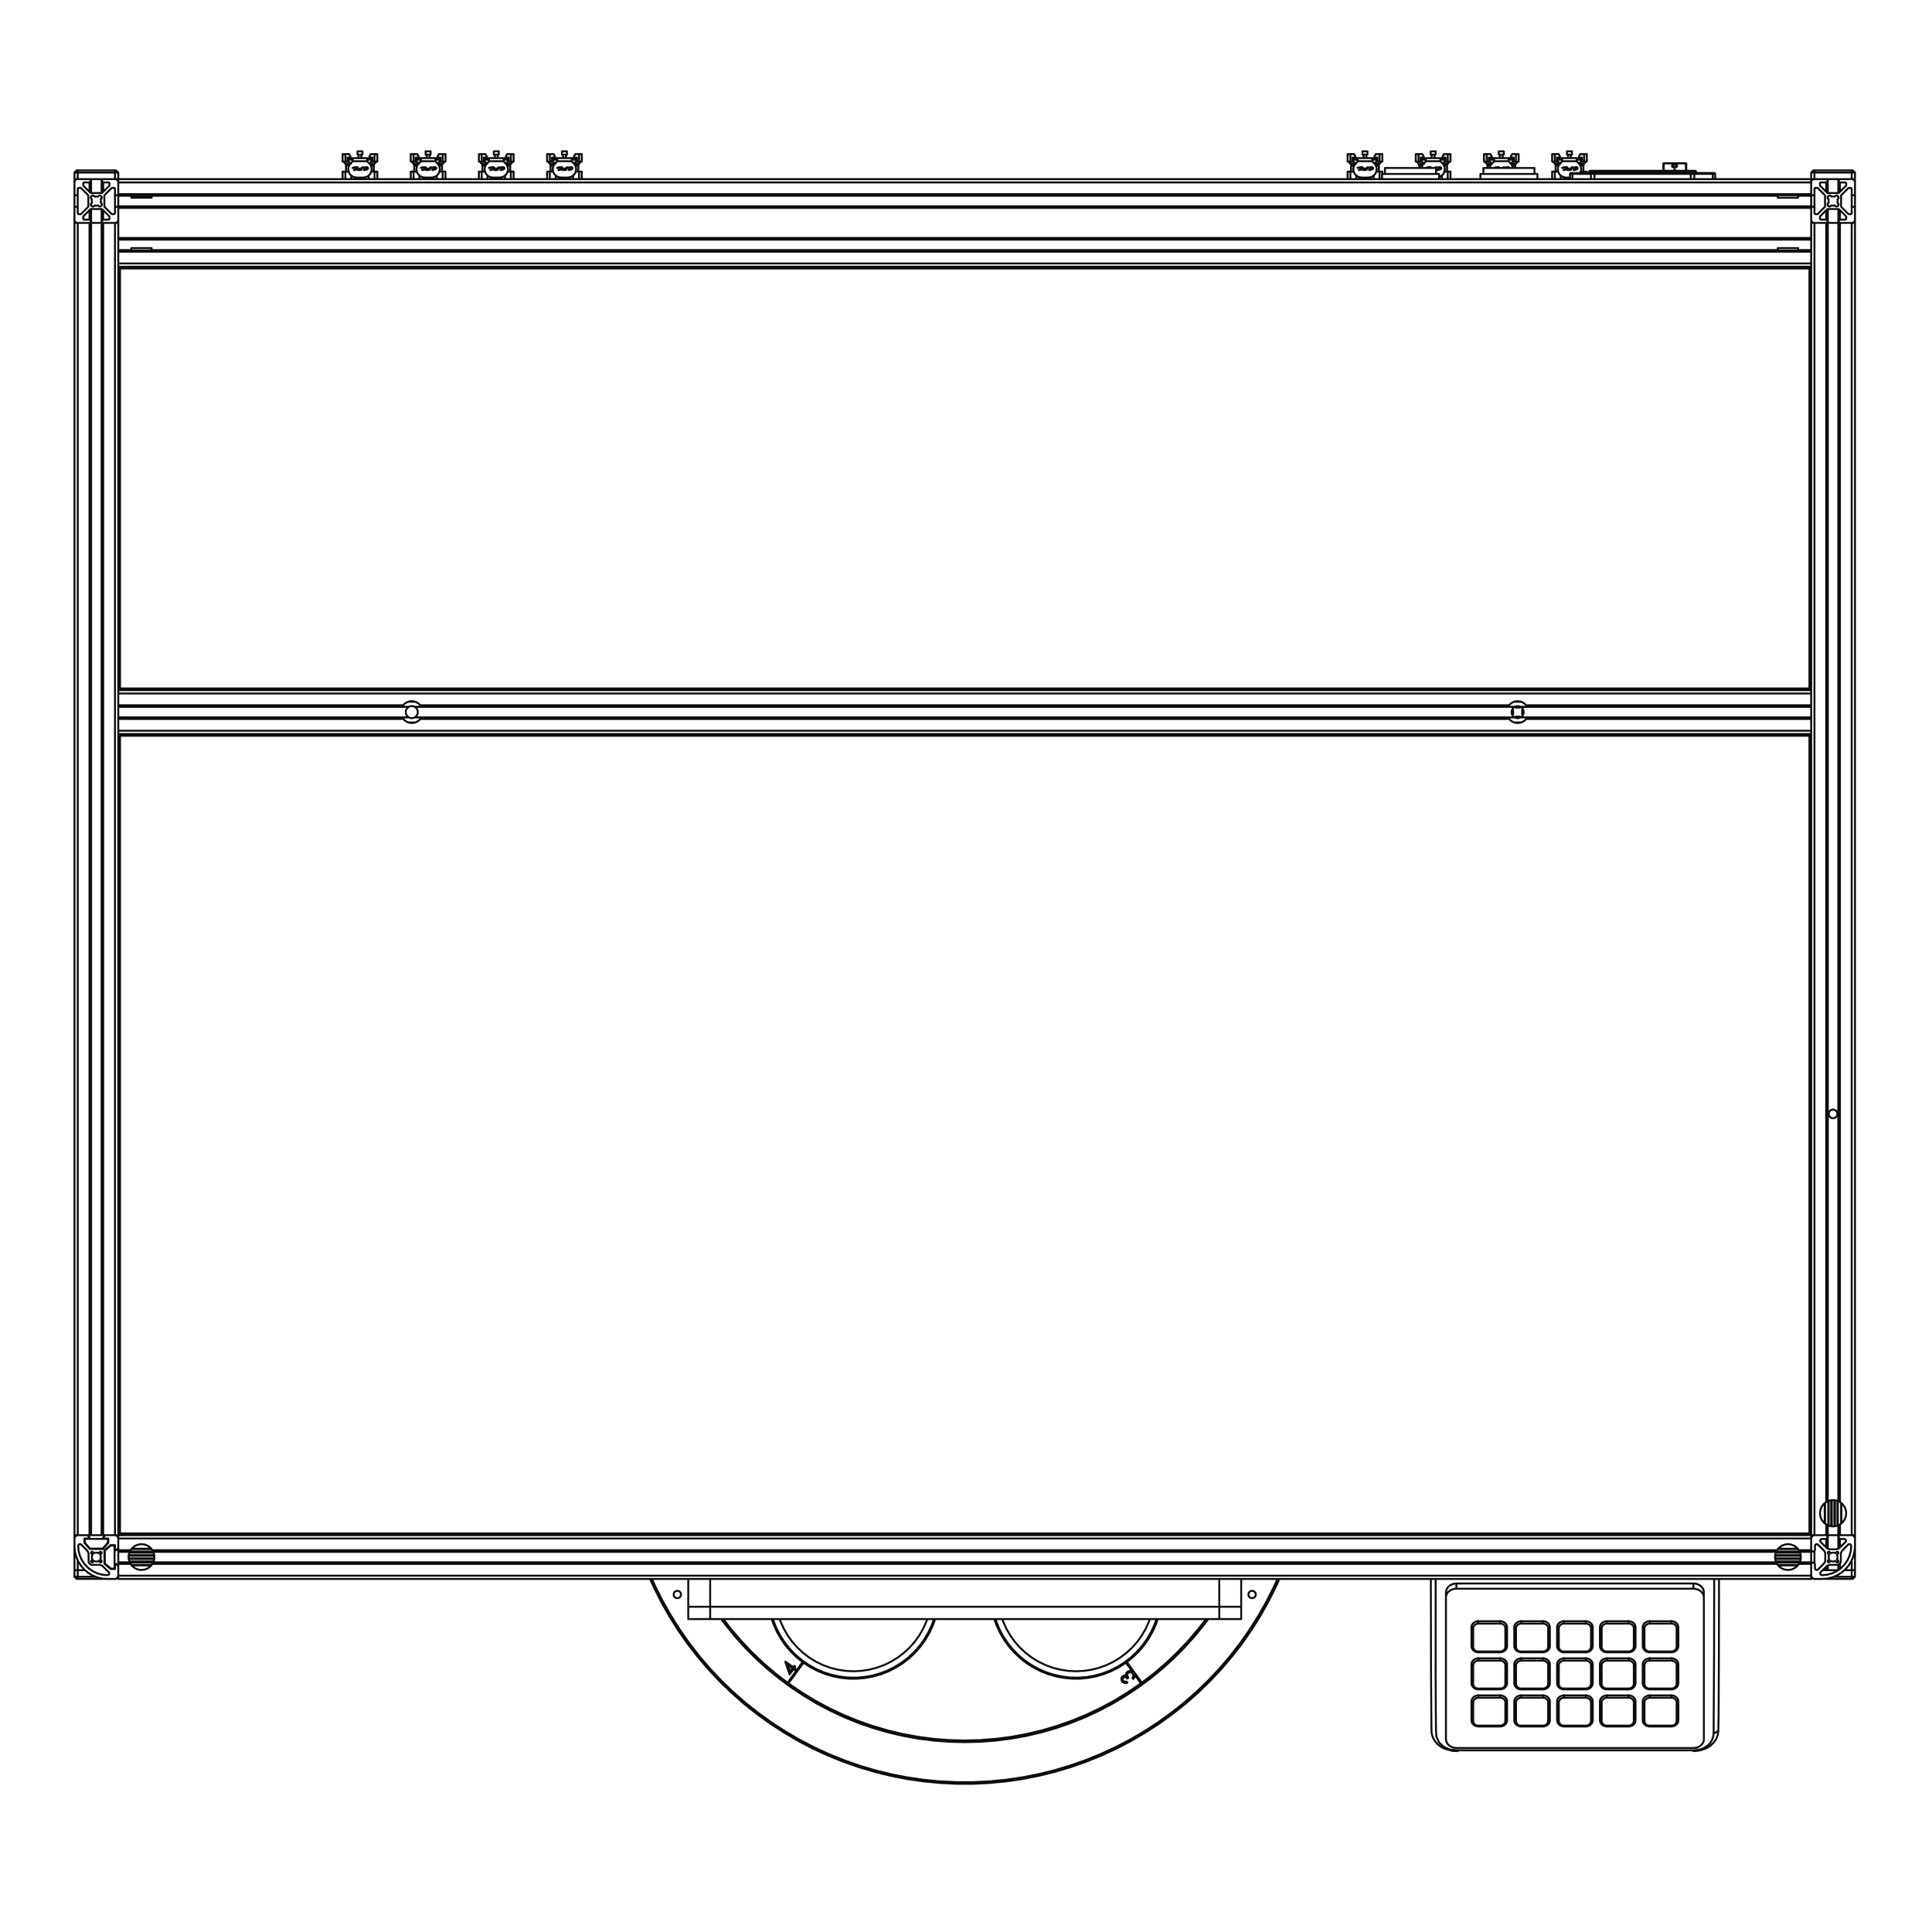 <?xml version="1.0" encoding="iso-8859-1"?>
<!-- Generator: Adobe Illustrator 29.6.1, SVG Export Plug-In . SVG Version: 9.03 Build 0)  -->
<svg version="1.1" id="Layer_1" xmlns="http://www.w3.org/2000/svg" xmlns:xlink="http://www.w3.org/1999/xlink" x="0px" y="0px"
	 viewBox="0 0 500 500" style="enable-background:new 0 0 500 500;" xml:space="preserve">
<path style="fill:none;stroke:#0D0D0E;stroke-width:0.5;stroke-linecap:round;stroke-linejoin:round;" d="M125.94,42.38h-1.28
	 M132.22,42.38h-1.28 M132.04,42.86h-0.79 M125.63,42.86h-0.79 M130.7,45.44v0.91 M126.18,45.44v0.91 M108.3,42.38h-1.28
	 M114.58,42.38h-1.28 M114.4,42.86h-0.79 M107.99,42.86h-0.79 M113.05,45.44v0.91 M108.54,45.44v0.91 M143.58,42.38h-1.28
	 M149.86,42.38h-1.28 M149.68,42.86h-0.79 M143.27,42.86h-0.79 M148.34,45.44v0.91 M143.82,45.44v0.91 M403.68,42.38h-1.28
	 M409.96,42.38h-1.28 M409.78,42.86h-0.79 M403.37,42.86h-0.79 M409.96,44.41v0.36 M403.92,45.44v0.91 M350.76,42.38h-1.28
	 M357.03,42.38h-1.28 M356.85,42.86h-0.79 M350.44,42.86h-0.79 M355.51,45.44v0.91 M351,45.44v0.91 M386.04,42.38h-1.28
	 M392.32,42.38h-1.28 M392.14,42.86h-0.79 M385.73,42.86h-0.79 M368.4,42.38h-1.28 M374.68,42.38h-1.28 M374.5,42.86h-0.79
	 M368.09,42.86h-0.79 M373.15,45.44v0.91 M90.66,42.38h-1.28 M96.93,42.38h-1.28 M96.75,42.86h-0.79 M90.34,42.86h-0.79
	 M95.41,45.44v0.91 M90.9,45.44v0.91 M23.58,54.1v3.6 M23.58,52.67v0.49 M23.58,46.36v3.6 M26.29,54.1v3.6 M26.29,50.89v0.49
	 M26.29,46.36v3.6 M23.16,54.4v2.44 M23.16,47.21v2.44 M20.12,403.84v2.52 M20.12,397.3L20.12,397.3 M20.12,50.25v3.56 M29.76,397.3
	L29.76,397.3 M29.76,50.25v3.56 M26.71,54.4v2.44 M26.71,47.21v2.44 M33.99,50.67h5.25 M39.17,400.81h-5.11 M465.27,400.81h-5.11
	 M39.17,405.12h-5.11 M465.27,405.12h-5.11 M39.94,402.63h-6.66 M466.05,402.63h-6.66 M39.92,402.47h-6.61 M466.03,402.47h-6.61
	 M39.92,403.46h-6.61 M466.03,403.46h-6.61 M39.94,403.3h-6.66 M466.05,403.3h-6.66 M39.73,404.17h-6.24 M465.84,404.17h-6.24
	 M39.73,401.76h-6.24 M465.84,401.76h-6.24 M472.24,389v5.26 M476.56,389v5.26 M473.9,388.26v6.73 M474.9,388.26v6.73
	 M474.06,388.24v6.77 M474.73,388.24v6.77 M475.6,388.45v6.36 M473.19,388.45v6.36 M394.12,178.62v-0.45 M391.41,178.62v-0.45
	 M394.55,178.62v-0.45 M397.59,178.62v-0.45 M387.95,178.62v-0.45 M390.99,178.62v-0.45 M182.98,178.62v-0.45 M182.98,190.41v-0.45
	 M316.35,189.96v0.45 M316.35,178.17v0.45 M48.6,69.48v-0.45 M48.6,178.62v-0.45 M48.6,190.41v-0.45 M475.75,404.93v1.43
	 M475.75,403.94v0.26 M475.75,401.73v0.26 M475.75,397.3v3.51 M475.75,54.1v3.6 M475.75,52.66v0.51 M475.75,50.88v0.51
	 M475.75,46.36v3.6 M473.04,405.13v1.23 M473.04,403.94v0.26 M473.04,401.73v0.26 M473.04,397.3v3.51 M473.04,54.1v3.6
	 M473.04,52.66v0.51 M473.04,50.88v0.51 M473.04,46.36v3.6 M469.58,401.36v3.21 M469.58,397.3L469.58,397.3 M469.58,50.25v3.56
	 M472.62,405.44v0.91 M472.62,398.25v2.24 M472.62,397.3v0.03 M472.62,54.4v2.44 M472.62,47.21v2.44 M479.22,403.84v2.52
	 M479.22,397.3L479.22,397.3 M479.22,50.25v3.56 M476.18,404.64v1.43 M476.18,398.25v2.24 M476.18,397.3v0.03 M476.18,54.4v2.44
	 M476.18,47.21v2.44 M443.82,178.62v-0.45 M443.82,190.41v-0.45 M415.02,189.96v0.45 M415.02,178.17v0.45 M84.32,178.62v-0.45
	 M84.32,190.41v-0.45 M55.52,189.96v0.45 M55.52,178.17v0.45 M170.72,178.62v-0.45 M170.72,190.41v-0.45 M141.92,189.96v0.45
	 M141.92,178.17v0.45 M400.62,178.62v-0.45 M400.62,190.41v-0.45 M371.82,189.96v0.45 M371.82,178.17v0.45 M357.42,178.62v-0.45
	 M357.42,190.41v-0.45 M328.62,189.96v0.45 M328.62,178.17v0.45 M127.52,178.62v-0.45 M127.52,190.41v-0.45 M98.72,189.96v0.45
	 M98.72,178.17v0.45 M443.9,45h-0.63 M406.94,45h-0.63 M436.3,42.28L436.3,42.28v-0.02l0,0 M430.57,42.25L430.57,42.25v0.02l0,0
	 M388.23,427.4v0.21l0,0v0.02 M382.61,427.4v0.21l0,0v0.02 M388.23,419.57v-0.09 M382.61,419.48v0.09 M382.61,436.99v0.21l0,0v0.02
	 M388.23,436.99v0.21l0,0v0.02 M382.61,429.08v0.09 M388.23,429.17v-0.09 M399.31,427.4v0.21l0,0v0.02 M393.69,427.4v0.21l0,0v0.02
	 M399.31,419.57v-0.09 M393.69,419.48v0.09 M393.69,436.99v0.21l0,0v0.02 M399.31,436.99v0.21l0,0v0.02 M399.31,429.17v-0.09
	 M393.69,429.08v0.09 M404.77,427.4v0.21l0,0v0.02 M410.4,427.4v0.21l0,0v0.02 M404.77,419.48v0.09 M410.4,419.57v-0.09
	 M404.77,436.99v0.21l0,0v0.02 M410.4,436.99v0.21l0,0v0.02 M404.77,429.08v0.09 M410.4,429.17v-0.09 M421.48,427.4v0.21l0,0v0.02
	 M415.86,427.4v0.21l0,0v0.02 M415.86,419.48v0.09 M421.48,419.57v-0.09 M415.86,436.99v0.21l0,0v0.02 M421.48,436.99v0.21l0,0v0.02
	 M421.48,429.17v-0.09 M415.86,429.08v0.09 M432.56,427.4v0.21l0,0v0.02 M426.94,427.4v0.21l0,0v0.02 M432.56,419.57v-0.09
	 M426.94,419.48v0.09 M426.94,436.99v0.21l0,0v0.02 M432.56,436.99v0.21l0,0v0.02 M426.94,429.08v0.09 M432.56,429.17v-0.09
	 M388.23,446.59v0.21l0,0v0.02 M382.61,446.59v0.21l0,0v0.02 M388.23,438.77v-0.09 M382.61,438.68v0.09 M399.31,446.59v0.21l0,0
	v0.02 M393.69,446.59v0.21l0,0v0.02 M399.31,438.77v-0.09 M393.69,438.68v0.09 M426.94,446.59v0.21l0,0v0.02 M432.56,446.59v0.21
	l0,0v0.02 M426.94,438.68v0.09 M432.56,438.77v-0.09 M421.48,446.59v0.21l0,0v0.02 M415.86,446.59v0.21l0,0v0.02 M415.86,438.68
	v0.09 M421.48,438.77v-0.09 M404.77,446.59v0.21l0,0v0.02 M410.4,446.59v0.21l0,0v0.02 M404.77,438.68v0.09 M410.4,438.77v-0.09
	 M350.16,40.91h1.22 M350.16,41.32h1.22 M350.16,41.32v-0.4 M355.13,40.91h1.22 M355.13,41.32h1.22 M356.35,41.32v-0.4
	 M353.13,43.73l-0.34,0.14 M353.2,43.95l0.4-0.05 M353.6,43.9l0.16-0.35 M353.77,43.54l-0.13,0.03 M353.64,43.57l-0.51,0.16
	 M352.79,43.86h-0.01v0.02l0,0v0.03l0,0v0.03h0.01l0.01,0.01 M352.81,43.95h0.4 M351.07,42.08l0.04-0.04l0.04-0.04l0.04-0.04
	l0.04-0.04l0.03-0.05l0.03-0.05l0.02-0.05l0.02-0.05 M355.17,41.72l0.02,0.05l0.02,0.05l0.03,0.05l0.03,0.05l0.04,0.04l0.04,0.04
	l0.04,0.04l0.04,0.04 M351.07,42.08l-0.46,0.49l-0.29,0.6l-0.09,0.66l0.12,0.66l0.31,0.59l0.48,0.47l0.6,0.3l0.66,0.1 M352.39,45.95
	h1.73 M354.12,45.95l0.66-0.1l0.6-0.3l0.48-0.47l0.31-0.59l0.12-0.66l-0.09-0.66l-0.29-0.6l-0.46-0.49 M354.99,43.85l0.21-0.09
	 M354.63,43.97l0.36-0.11 M354.5,44l0.13-0.03 M354.34,44.02L354.5,44 M354.34,43.96v0.06 M354.48,43.93l-0.15,0.02 M354.62,43.9
	l-0.13,0.03 M354.96,43.79l-0.35,0.11 M355.17,43.71l-0.21,0.09 M355.17,43.71l0.06-0.04l0.04-0.05l0.02-0.06v-0.07l-0.03-0.06
	l-0.04-0.05l-0.06-0.03h-0.07 M354.94,43.33h0.16 M354.62,43.36l0.32-0.03 M353.85,43.53l0.77-0.16 M353.65,43.95l0.2-0.43
	 M353.23,44.01l0.42-0.06 M352.81,44.01h0.42 M352.77,43.8l-0.03,0.02l-0.02,0.03v0.04l-0.01,0.04v0.03l0.04,0.03l0.03,0.02h0.04
	 M353.1,43.67l-0.34,0.14 M353.63,43.51l-0.53,0.16 M353.8,43.47l-0.17,0.04 M353.9,43.26l-0.1,0.21 M353.97,43.26h-0.07
	 M353.88,43.45l0.09-0.19 M354.6,43.3l-0.72,0.15 M354.94,43.26l-0.33,0.03 M355.1,43.26h-0.16 M355.2,43.77l0.08-0.05l0.05-0.07
	l0.03-0.08v-0.09l-0.03-0.08l-0.06-0.07l-0.08-0.04l-0.09-0.02 M352.44,43.83l0.17-0.07 M352,43.97l0.44-0.14 M351.85,44l0.14-0.03
	 M351.72,44.02l0.14-0.02 M351.71,43.96v0.06 M351.84,43.94l-0.13,0.02 M351.98,43.91l-0.14,0.03 M352.41,43.77l-0.43,0.13
	 M352.58,43.7l-0.17,0.07 M352.58,43.7l0.06-0.04l0.04-0.05l0.02-0.06v-0.07l-0.03-0.06l-0.04-0.05l-0.06-0.03h-0.07 M352.24,43.33
	h0.27 M351.92,43.36l0.32-0.03 M351.37,43.48l0.55-0.12 M351.36,43.42v0.06 M351.91,43.3l-0.55,0.12 M352.24,43.26l-0.33,0.03
	 M352.5,43.26h-0.27 M352.6,43.76l0.07-0.05l0.05-0.07l0.03-0.08v-0.09l-0.03-0.08l-0.06-0.07l-0.08-0.04l-0.09-0.02 M351.33,41.72
	l0.04-0.16v-0.12 M355.13,41.45v0.11l0.05,0.16 M351.38,41.45v-0.52l0,0 M355.17,41.72h-3.84 M355.13,41.45v-0.52l0,0 M351.38,40.91
	h3.74 M408.05,40.91h1.22 M408.05,41.32h1.22 M409.28,41.32v-0.4 M403.08,40.91h1.22 M403.08,41.32h1.22 M403.08,41.32v-0.4
	 M406.13,43.95l0.4-0.05 M406.69,43.54l-0.13,0.03 M406.53,43.9l0.16-0.35 M406.57,43.57l-0.51,0.16 M406.05,43.73l-0.34,0.14
	 M405.72,43.86h-0.01v0.02l0,0v0.03l0,0v0.03h0.01l0.01,0.01 M405.73,43.95h0.4 M408.1,41.72l0.02,0.05l0.02,0.05l0.03,0.05
	l0.03,0.05l0.04,0.04l0.04,0.04l0.04,0.04l0.04,0.04 M403.99,42.08l0.04-0.04l0.04-0.04l0.04-0.04l0.04-0.04l0.03-0.05l0.03-0.05
	l0.03-0.05l0.02-0.05 M403.99,42.08l-0.46,0.49l-0.29,0.6l-0.09,0.66l0.12,0.66l0.31,0.59l0.48,0.47l0.6,0.3l0.66,0.1 M405.32,45.95
	h0.99 M408.97,44.77l0.12-0.28l0.12-0.66l-0.09-0.66l-0.29-0.6l-0.46-0.49 M407.91,43.85l0.21-0.09 M407.56,43.97l0.36-0.11
	 M407.43,44l0.13-0.03 M407.27,44.02l0.16-0.02 M407.26,43.96v0.06 M407.41,43.93l-0.15,0.02 M407.54,43.9l-0.13,0.03 M407.89,43.79
	l-0.35,0.11 M408.1,43.71l-0.21,0.09 M408.1,43.71l0.06-0.04l0.04-0.05l0.02-0.06v-0.07l-0.03-0.06l-0.04-0.05l-0.06-0.03h-0.07
	 M407.86,43.33h0.16 M407.54,43.36l0.32-0.03 M406.77,43.53l0.77-0.16 M406.57,43.95l0.2-0.43 M406.15,44.01l0.42-0.06
	 M405.73,44.01h0.42 M405.69,43.8l-0.03,0.02l-0.02,0.03v0.04l-0.01,0.04v0.03l0.04,0.03l0.03,0.02h0.04 M406.03,43.67l-0.34,0.14
	 M406.55,43.51l-0.53,0.16 M406.73,43.47l-0.17,0.04 M406.82,43.26l-0.1,0.21 M406.9,43.26h-0.07 M406.81,43.45l0.09-0.19
	 M407.53,43.3l-0.72,0.15 M407.86,43.26l-0.33,0.03 M408.02,43.26h-0.16 M408.12,43.77l0.08-0.05l0.05-0.07l0.03-0.08v-0.09
	l-0.03-0.08l-0.06-0.07l-0.08-0.04l-0.09-0.02 M405.36,43.83l0.17-0.07 M404.92,43.97l0.44-0.14 M404.78,44l0.14-0.03 M404.64,44.02
	l0.14-0.02 M404.64,43.96v0.06 M404.77,43.94l-0.13,0.02 M404.91,43.91l-0.14,0.03 M405.34,43.77l-0.43,0.13 M405.51,43.7
	l-0.17,0.07 M405.51,43.7l0.06-0.04l0.04-0.05l0.02-0.06v-0.07l-0.03-0.06l-0.04-0.05l-0.06-0.03h-0.07 M405.17,43.33h0.27
	 M404.85,43.36l0.32-0.03 M404.3,43.48l0.55-0.12 M404.29,43.42v0.06 M404.83,43.3l-0.55,0.12 M405.17,43.26l-0.33,0.03
	 M405.43,43.26h-0.27 M405.53,43.76l0.07-0.05l0.05-0.07l0.03-0.08v-0.09l-0.03-0.08l-0.06-0.07l-0.08-0.04l-0.09-0.02
	 M408.05,41.45v0.11l0.05,0.16 M404.31,41.45v-0.52l0,0 M404.26,41.72l0.04-0.16v-0.12 M408.1,41.72h-3.84 M408.05,41.45v-0.52l0,0
	 M404.31,40.91h3.74 M90.06,40.91h1.22 M90.06,41.32h1.22 M90.06,41.32v-0.4 M95.03,40.91h1.22 M95.03,41.32h1.22 M96.25,41.32v-0.4
	 M93.1,43.95l0.4-0.05 M93.5,43.9l0.16-0.35 M93.54,43.57l-0.51,0.16 M93.67,43.54l-0.13,0.03 M93.03,43.73l-0.34,0.14 M92.69,43.86
	h-0.01v0.02l0,0v0.03l0,0v0.03h0.01l0.01,0.01 M92.71,43.95h0.4 M90.97,42.08l0.04-0.04L91.05,42l0.04-0.04l0.04-0.04l0.03-0.05
	l0.03-0.05l0.02-0.05l0.02-0.05 M95.07,41.72l0.02,0.05l0.02,0.05l0.03,0.05l0.03,0.05l0.04,0.04L95.25,42l0.04,0.04l0.04,0.04
	 M90.97,42.08l-0.46,0.49l-0.29,0.6l-0.09,0.66l0.12,0.66l0.31,0.59l0.48,0.47l0.6,0.3l0.66,0.1 M92.29,45.95h1.73 M94.02,45.95
	l0.66-0.1l0.6-0.3l0.48-0.47l0.31-0.59l0.12-0.66l-0.09-0.66l-0.29-0.6l-0.46-0.49 M94.89,43.85l0.21-0.09 M94.53,43.97l0.36-0.11
	 M94.4,44l0.13-0.03 M94.24,44.02L94.4,44 M94.24,43.96v0.06 M94.38,43.93l-0.15,0.02 M94.52,43.9l-0.13,0.03 M94.86,43.79
	l-0.35,0.11 M95.07,43.71l-0.21,0.09 M95.07,43.71l0.06-0.04l0.04-0.05l0.02-0.06v-0.07l-0.03-0.06l-0.04-0.05l-0.06-0.03h-0.07
	 M94.84,43.33H95 M94.52,43.36l0.32-0.03 M93.75,43.53l0.77-0.16 M93.55,43.95l0.2-0.43 M93.13,44.01l0.42-0.06 M92.71,44.01h0.42
	 M92.67,43.8l-0.03,0.02l-0.02,0.03v0.04l-0.01,0.04v0.03l0.04,0.03l0.03,0.02h0.04 M93,43.67l-0.34,0.14 M93.53,43.51L93,43.67
	 M93.7,43.47l-0.17,0.04 M93.8,43.26l-0.1,0.21 M93.87,43.26H93.8 M93.78,43.45l0.09-0.19 M94.5,43.3l-0.72,0.15 M94.84,43.26
	l-0.33,0.03 M95,43.26h-0.16 M95.1,43.77l0.08-0.05l0.05-0.07l0.03-0.08v-0.09l-0.03-0.08l-0.06-0.07l-0.08-0.04L95,43.27
	 M92.34,43.83l0.17-0.07 M91.9,43.97l0.44-0.14 M91.75,44l0.14-0.03 M91.62,44.02L91.76,44 M91.61,43.96v0.06 M91.74,43.94
	l-0.13,0.02 M91.88,43.91l-0.14,0.03 M92.31,43.77l-0.43,0.13 M92.48,43.7l-0.17,0.07 M92.48,43.7l0.06-0.04l0.04-0.05l0.02-0.06
	v-0.07l-0.03-0.06l-0.04-0.05l-0.06-0.03H92.4 M92.14,43.33h0.27 M91.82,43.36l0.32-0.03 M91.27,43.48l0.55-0.12 M91.26,43.42v0.06
	 M91.81,43.3l-0.55,0.12 M92.14,43.26l-0.33,0.03 M92.41,43.26h-0.27 M92.5,43.76l0.07-0.05l0.05-0.07l0.03-0.08v-0.09l-0.03-0.08
	l-0.06-0.07l-0.08-0.04l-0.09-0.02 M91.28,41.45v-0.52l0,0 M91.23,41.72l0.04-0.16v-0.12 M95.07,41.72h-3.84 M95.03,41.45v0.11
	l0.05,0.16 M95.03,41.45v-0.52l0,0 M91.28,40.91h3.74 M147.95,40.91h1.22 M147.95,41.32h1.22 M149.18,41.32v-0.4 M142.98,40.91h1.22
	 M142.98,41.32h1.22 M142.98,41.32v-0.4 M146.43,43.9l0.16-0.35 M146.03,43.95l0.4-0.05 M145.63,43.95h0.4 M145.95,43.73l-0.34,0.14
	 M146.59,43.54l-0.13,0.03 M146.47,43.57l-0.51,0.16 M145.62,43.86h-0.01v0.02l0,0v0.03l0,0v0.03h0.01l0.01,0.01 M148,41.72
	l0.02,0.05l0.02,0.05l0.03,0.05l0.03,0.05l0.04,0.04l0.04,0.04l0.04,0.04l0.04,0.04 M143.89,42.08l0.04-0.04l0.04-0.04l0.04-0.04
	l0.04-0.04l0.03-0.05l0.03-0.05l0.02-0.05l0.02-0.05 M143.89,42.08l-0.46,0.49l-0.29,0.6l-0.09,0.66l0.12,0.66l0.31,0.59l0.48,0.47
	l0.6,0.3l0.66,0.1 M145.22,45.95h1.73 M146.94,45.95l0.66-0.1l0.6-0.3l0.48-0.47l0.31-0.59l0.12-0.66l-0.09-0.66l-0.29-0.6
	l-0.46-0.49 M147.81,43.85l0.21-0.09 M147.46,43.97l0.36-0.11 M147.33,44l0.13-0.03 M147.17,44.02l0.16-0.02 M147.16,43.96v0.06
	 M147.31,43.93l-0.15,0.02 M147.44,43.9l-0.13,0.03 M147.79,43.79l-0.35,0.11 M148,43.71l-0.21,0.09 M148,43.71l0.06-0.04l0.04-0.05
	l0.02-0.06v-0.07l-0.03-0.06l-0.04-0.05l-0.06-0.03h-0.07 M147.76,43.33h0.16 M147.44,43.36l0.32-0.03 M146.67,43.53l0.77-0.16
	 M146.47,43.95l0.2-0.43 M146.05,44.01l0.42-0.06 M145.63,44.01h0.42 M145.59,43.8l-0.03,0.02l-0.02,0.03v0.04l-0.01,0.04v0.03
	l0.04,0.03l0.03,0.02h0.04 M145.93,43.67l-0.34,0.14 M146.45,43.51l-0.53,0.16 M146.63,43.47l-0.17,0.04 M146.72,43.26l-0.1,0.21
	 M146.8,43.26h-0.07 M146.71,43.45l0.09-0.19 M147.43,43.3l-0.72,0.15 M147.76,43.26l-0.33,0.03 M147.92,43.26h-0.16 M148.02,43.77
	l0.08-0.05l0.05-0.07l0.03-0.08v-0.09l-0.03-0.08l-0.06-0.07l-0.08-0.04l-0.09-0.02 M145.26,43.83l0.17-0.07 M144.82,43.97
	l0.44-0.14 M144.68,44l0.14-0.03 M144.54,44.02l0.14-0.02 M144.54,43.96v0.06 M144.67,43.94l-0.13,0.02 M144.81,43.91l-0.14,0.03
	 M145.24,43.77l-0.43,0.13 M145.41,43.7l-0.17,0.07 M145.41,43.7l0.06-0.04l0.04-0.05l0.02-0.06v-0.07l-0.03-0.06l-0.04-0.05
	l-0.06-0.03h-0.07 M145.07,43.33h0.27 M144.75,43.36l0.32-0.03 M144.2,43.48l0.55-0.12 M144.19,43.42v0.06 M144.73,43.3l-0.55,0.12
	 M145.07,43.26l-0.33,0.03 M145.33,43.26h-0.27 M145.43,43.76l0.07-0.05l0.05-0.07l0.03-0.08v-0.09l-0.03-0.08l-0.06-0.07
	l-0.08-0.04l-0.09-0.02 M144.21,41.45v-0.52l0,0 M144.16,41.72l0.04-0.16v-0.12 M148,41.72h-3.84 M147.95,41.45v0.11l0.05,0.16
	 M147.95,41.45v-0.52l0,0 M144.21,40.91h3.74 M372.77,40.91h1.22 M372.77,41.32h1.22 M373.99,41.32v-0.4 M367.8,40.91h1.22
	 M367.8,41.32h1.22 M367.8,41.32v-0.4 M372.82,41.72l0.02,0.05l0.02,0.05l0.03,0.05l0.03,0.05l0.04,0.04L373,42l0.04,0.04l0.04,0.04
	 M368.71,42.08l0.04-0.04l0.04-0.04l0.04-0.04l0.04-0.04l0.03-0.05l0.03-0.05l0.02-0.05l0.02-0.05 M368.71,42.08l-0.46,0.49
	l-0.29,0.6l-0.07,0.3 M372.43,45.85l0.59-0.3l0.48-0.47l0.31-0.59l0.12-0.66l-0.09-0.66l-0.29-0.6l-0.46-0.49 M372.63,43.85
	l0.21-0.09 M372.27,43.97l0.36-0.11 M372.14,44l0.13-0.03 M371.99,44.02l0.16-0.02 M371.98,43.96v0.06 M372.13,43.93l-0.15,0.02
	 M372.26,43.9l-0.13,0.03 M372.6,43.79l-0.35,0.11 M372.81,43.71l-0.21,0.09 M372.81,43.71l0.06-0.04l0.04-0.05l0.02-0.06v-0.07
	l-0.03-0.06l-0.04-0.05l-0.06-0.03h-0.07 M372.58,43.33h0.16 M372.26,43.36l0.32-0.03 M371.66,43.49l0.6-0.13 M371.54,43.26
	l-0.09,0.2 M371.61,43.26h-0.07 M371.52,43.45l0.09-0.19 M372.25,43.3l-0.72,0.15 M372.58,43.26l-0.33,0.03 M372.74,43.26h-0.16
	 M372.84,43.77l0.08-0.05l0.05-0.07l0.03-0.08v-0.09l-0.03-0.08l-0.06-0.07l-0.08-0.04l-0.09-0.02 M370.33,43.47l-0.02-0.04
	l-0.04-0.05l-0.06-0.03h-0.07 M369.88,43.33h0.27 M369.56,43.36l0.32-0.03 M369.07,43.47l0.5-0.11 M369,43.42v0.05 M369.55,43.3
	L369,43.42 M369.88,43.26l-0.33,0.03 M370.15,43.26h-0.27 M370.4,43.47l-0.03-0.08l-0.06-0.07l-0.08-0.04l-0.09-0.02 M372.77,41.45
	v0.11l0.05,0.16 M369.02,41.45v-0.52l0,0 M368.98,41.72l0.04-0.16v-0.12 M372.82,41.72h-3.84 M372.77,41.45v-0.52l0,0 M369.02,40.91
	h3.74 M385.44,40.91h1.22 M385.44,41.32h1.22 M385.44,41.32v-0.4 M390.41,40.91h1.22 M390.41,41.32h1.22 M391.63,41.32v-0.4
	 M386.35,42.08l0.04-0.04l0.04-0.04l0.04-0.04l0.04-0.04l0.03-0.05l0.03-0.05l0.03-0.05l0.02-0.05 M390.46,41.72l0.02,0.05
	l0.03,0.05l0.03,0.05l0.03,0.05l0.04,0.04l0.04,0.04l0.04,0.04l0.04,0.04 M386.35,42.08l-0.46,0.49l-0.29,0.6l-0.07,0.3
	 M391.54,43.47l-0.07-0.3l-0.29-0.6l-0.46-0.49 M390.57,43.47l-0.02-0.04l-0.04-0.05l-0.06-0.03h-0.07 M390.22,43.33h0.16
	 M389.9,43.36l0.32-0.03 M389.41,43.47l0.5-0.11 M389.18,43.26l-0.09,0.2 M389.25,43.26h-0.07 M389.17,43.45l0.09-0.19 M389.89,43.3
	l-0.72,0.15 M390.22,43.26l-0.33,0.03 M390.38,43.26h-0.16 M390.63,43.47l-0.03-0.08l-0.06-0.07l-0.08-0.04l-0.09-0.02
	 M387.98,43.47l-0.02-0.04l-0.04-0.05l-0.06-0.03h-0.07 M387.52,43.33h0.27 M387.21,43.36l0.32-0.03 M386.71,43.47l0.5-0.11
	 M386.65,43.42v0.05 M387.19,43.3l-0.55,0.12 M387.52,43.26l-0.33,0.03 M387.79,43.26h-0.27 M388.04,43.47l-0.03-0.08l-0.06-0.07
	l-0.08-0.04l-0.09-0.02 M386.62,41.72l0.04-0.16v-0.12 M390.41,41.45v0.11l0.05,0.16 M386.67,41.45v-0.52l0,0 M390.46,41.72h-3.84
	 M390.41,41.45v-0.52l0,0 M386.67,40.91h3.74 M112.67,40.91h1.22 M112.67,41.32h1.22 M113.89,41.32v-0.4 M107.7,40.91h1.22
	 M107.7,41.32h1.22 M107.7,41.32v-0.4 M111.18,43.57l-0.51,0.16 M111.15,43.9l0.16-0.35 M110.35,43.95h0.4 M110.33,43.86h-0.01v0.02
	l0,0v0.03l0,0v0.03h0.01l0.01,0.01 M111.31,43.54l-0.13,0.03 M110.75,43.95l0.4-0.05 M110.67,43.73l-0.34,0.14 M112.72,41.72
	l0.02,0.05l0.02,0.05l0.03,0.05l0.03,0.05l0.04,0.04L112.9,42l0.04,0.04l0.04,0.04 M108.61,42.08l0.04-0.04l0.04-0.04l0.04-0.04
	l0.04-0.04l0.03-0.05l0.03-0.05l0.02-0.05l0.02-0.05 M108.61,42.08l-0.46,0.49l-0.29,0.6l-0.09,0.66l0.12,0.66l0.31,0.59l0.48,0.47
	l0.6,0.3l0.66,0.1 M109.93,45.95h1.73 M111.66,45.95l0.66-0.1l0.6-0.3l0.48-0.47l0.31-0.59l0.12-0.66l-0.09-0.66l-0.29-0.6
	l-0.46-0.49 M112.53,43.85l0.21-0.09 M112.17,43.97l0.36-0.11 M112.04,44l0.13-0.03 M111.89,44.02l0.16-0.02 M111.88,43.96v0.06
	 M112.03,43.93l-0.15,0.02 M112.16,43.9l-0.13,0.03 M112.5,43.79l-0.35,0.11 M112.71,43.71l-0.21,0.09 M112.71,43.71l0.06-0.04
	l0.04-0.05l0.02-0.06v-0.07l-0.03-0.06l-0.04-0.05l-0.06-0.03h-0.07 M112.48,43.33h0.16 M112.16,43.36l0.32-0.03 M111.39,43.53
	l0.77-0.16 M111.19,43.95l0.2-0.43 M110.77,44.01l0.42-0.06 M110.35,44.01h0.42 M110.31,43.8l-0.03,0.02l-0.02,0.03v0.04l-0.01,0.04
	v0.03l0.04,0.03l0.03,0.02h0.04 M110.64,43.67l-0.34,0.14 M111.17,43.51l-0.53,0.16 M111.34,43.47l-0.17,0.04 M111.44,43.26
	l-0.1,0.21 M111.51,43.26h-0.07 M111.42,43.45l0.09-0.19 M112.15,43.3l-0.72,0.15 M112.48,43.26l-0.33,0.03 M112.64,43.26h-0.16
	 M112.74,43.77l0.08-0.05l0.05-0.07l0.03-0.08v-0.09l-0.03-0.08l-0.06-0.07l-0.08-0.04l-0.09-0.02 M109.98,43.83l0.17-0.07
	 M109.54,43.97l0.44-0.14 M109.39,44l0.14-0.03 M109.26,44.02L109.4,44 M109.25,43.96v0.06 M109.38,43.94l-0.13,0.02 M109.53,43.91
	l-0.14,0.03 M109.95,43.77l-0.43,0.13 M110.12,43.7l-0.17,0.07 M110.12,43.7l0.06-0.04l0.04-0.05l0.02-0.06v-0.07l-0.03-0.06
	l-0.04-0.05l-0.06-0.03h-0.07 M109.78,43.33h0.27 M109.46,43.36l0.32-0.03 M108.92,43.48l0.55-0.12 M108.9,43.42v0.06 M109.45,43.3
	l-0.55,0.12 M109.78,43.26l-0.33,0.03 M110.05,43.26h-0.27 M110.15,43.76l0.07-0.05l0.05-0.07l0.03-0.08v-0.09l-0.03-0.08
	l-0.06-0.07l-0.08-0.04l-0.09-0.02 M108.92,41.45v-0.52l0,0 M108.88,41.72l0.04-0.16v-0.12 M112.72,41.72h-3.84 M112.67,41.45v0.11
	l0.05,0.16 M112.67,41.45v-0.52l0,0 M108.92,40.91h3.74 M125.34,40.91h1.22 M125.34,41.32h1.22 M125.34,41.32v-0.4 M130.31,40.91
	h1.22 M130.31,41.32h1.22 M131.53,41.32v-0.4 M128.79,43.9l0.16-0.35 M128.31,43.73l-0.34,0.14 M128.83,43.57l-0.51,0.16
	 M127.97,43.86h-0.01v0.02l0,0v0.03l0,0v0.03h0.01l0.01,0.01 M128.39,43.95l0.4-0.05 M127.99,43.95h0.4 M128.95,43.54l-0.13,0.03
	 M126.25,42.08l0.04-0.04l0.04-0.04l0.04-0.04l0.04-0.04l0.03-0.05l0.03-0.05l0.02-0.05l0.02-0.05 M130.36,41.72l0.02,0.05
	l0.02,0.05l0.03,0.05l0.03,0.05l0.04,0.04l0.04,0.04l0.04,0.04l0.04,0.04 M126.25,42.08l-0.46,0.49l-0.29,0.6l-0.09,0.66l0.12,0.66
	l0.31,0.59l0.48,0.47l0.6,0.3l0.66,0.1 M127.57,45.95h1.73 M129.3,45.95l0.66-0.1l0.6-0.3l0.48-0.47l0.31-0.59l0.12-0.66l-0.09-0.66
	l-0.29-0.6l-0.46-0.49 M130.17,43.85l0.21-0.09 M129.81,43.97l0.36-0.11 M129.68,44l0.13-0.03 M129.53,44.02l0.16-0.02
	 M129.52,43.96v0.06 M129.67,43.93l-0.15,0.02 M129.8,43.9l-0.13,0.03 M130.15,43.79l-0.35,0.11 M130.36,43.71l-0.21,0.09
	 M130.36,43.71l0.06-0.04l0.04-0.05l0.02-0.06v-0.07l-0.03-0.06l-0.04-0.05l-0.06-0.03h-0.07 M130.12,43.33h0.16 M129.8,43.36
	l0.32-0.03 M129.03,43.53l0.77-0.16 M128.83,43.95l0.2-0.43 M128.41,44.01l0.42-0.06 M127.99,44.01h0.42 M127.95,43.8l-0.03,0.02
	l-0.02,0.03v0.04l-0.01,0.04v0.03l0.04,0.03l0.03,0.02H128 M128.29,43.67l-0.34,0.14 M128.81,43.51l-0.53,0.16 M128.99,43.47
	l-0.17,0.04 M129.08,43.26l-0.1,0.21 M129.15,43.26h-0.07 M129.07,43.45l0.09-0.19 M129.79,43.3l-0.72,0.15 M130.12,43.26
	l-0.33,0.03 M130.28,43.26h-0.16 M130.38,43.77l0.08-0.05l0.05-0.07l0.03-0.08v-0.09l-0.03-0.08l-0.06-0.07l-0.08-0.04l-0.09-0.02
	 M127.62,43.83l0.17-0.07 M127.18,43.97l0.44-0.14 M127.04,44l0.14-0.03 M126.9,44.02l0.14-0.02 M126.89,43.96v0.06 M127.02,43.94
	l-0.13,0.02 M127.17,43.91l-0.14,0.03 M127.6,43.77l-0.43,0.13 M127.76,43.7l-0.17,0.07 M127.76,43.7l0.06-0.04l0.04-0.05l0.02-0.06
	v-0.07l-0.03-0.06l-0.04-0.05l-0.06-0.03h-0.07 M127.42,43.33h0.27 M127.11,43.36l0.32-0.03 M126.56,43.48l0.55-0.12 M126.55,43.42
	v0.06 M127.09,43.3l-0.55,0.12 M127.42,43.26l-0.33,0.03 M127.69,43.26h-0.27 M127.79,43.76l0.07-0.05l0.05-0.07l0.03-0.08v-0.09
	l-0.03-0.08l-0.06-0.07l-0.08-0.04l-0.09-0.02 M126.57,41.45v-0.52l0,0 M126.52,41.72l0.04-0.16v-0.12 M130.36,41.72h-3.84
	 M130.31,41.45v0.11l0.05,0.16 M130.31,41.45v-0.52l0,0 M126.57,40.91h3.74 M127.79,40.02h1.3 M127.79,39.16h1.3 M123.94,44.41h0.72
	 M123.94,44.41v1.94 M123.94,39.88h0.72 M123.94,41.82h0.72 M123.94,41.82v-1.94 M132.21,39.88h0.72 M132.21,41.82h0.72
	 M132.93,41.82v-1.94 M132.21,44.41h0.72 M132.93,44.41v1.94 M132.71,41.83h-1.34 M125.26,41.32h0.09 M125.26,40.77v0.55
	 M125.51,41.82h-0.29 M125.51,41.83L125.51,41.83 M125.51,41.83h-1.34 M126.09,42.38l-0.31-0.26l-0.27-0.3 M131.53,41.32h0.09
	 M131.62,41.32v-0.55 M131.37,41.83l-0.27,0.3l-0.25,0.2 M131.37,41.82L131.37,41.82 M131.65,41.82h-0.29 M131.1,40.77h-0.06
	l-0.05-0.03l-0.04-0.03l-0.03-0.04l-0.02-0.05v-0.05v-0.06l0.02-0.06 M131.65,40.77h-0.55 M131.65,41.82v-1.05 M131.65,41.82h0.56
	 M132.21,41.82v-1.94 M131.25,39.88h0.97 M131.25,39.88l-0.33,0.57 M125.96,40.44l0.02,0.06v0.06v0.05l-0.02,0.05l-0.03,0.04
	l-0.04,0.03l-0.05,0.02h-0.06 M125.96,40.44l-0.33-0.57 M124.66,39.88h0.97 M124.66,41.82v-1.94 M124.66,41.82h0.56 M125.22,40.77
	v1.05 M125.77,40.77h-0.55 M124.66,44.41h0.84 M124.66,44.41v1.94 M131.37,44.41h0.84 M132.21,44.41v1.94 M110.15,40.02h1.3
	 M110.15,39.16h1.3 M114.57,39.88h0.72 M114.57,41.82h0.72 M115.29,41.82v-1.94 M106.3,44.41h0.72 M106.3,44.41v1.94 M114.57,44.41
	h0.72 M115.29,44.41v1.94 M106.3,39.88h0.72 M106.3,41.82h0.72 M106.3,41.82v-1.94 M115.06,41.83h-1.34 M107.87,41.83h-1.34
	 M107.61,41.32h0.09 M107.61,40.77v0.55 M107.87,41.82h-0.29 M107.87,41.83L107.87,41.83 M108.45,42.38l-0.31-0.26l-0.27-0.3
	 M113.89,41.32h0.09 M113.98,41.32v-0.55 M113.72,41.83l-0.27,0.3l-0.25,0.2 M113.72,41.82L113.72,41.82 M114.01,41.82h-0.29
	 M113.46,40.77h-0.06l-0.05-0.03l-0.04-0.03l-0.03-0.04l-0.02-0.05v-0.05v-0.06l0.02-0.06 M114.01,40.77h-0.55 M114.01,41.82v-1.05
	 M114.01,41.82h0.56 M114.57,41.82v-1.94 M113.6,39.88h0.97 M113.6,39.88l-0.33,0.57 M108.32,40.44l0.02,0.06v0.06v0.05l-0.02,0.05
	l-0.03,0.04l-0.04,0.03l-0.05,0.02h-0.06 M108.32,40.44l-0.33-0.57 M107.02,39.88h0.97 M107.02,41.82v-1.94 M107.02,41.82h0.56
	 M107.58,40.77v1.05 M108.13,40.77h-0.55 M107.02,44.41h0.84 M107.02,44.41v1.94 M113.73,44.41h0.84 M114.57,44.41v1.94
	 M145.43,39.16h1.3 M145.43,40.02h1.3 M149.86,39.88h0.72 M149.86,41.82h0.72 M150.57,41.82v-1.94 M141.59,44.41h0.72 M141.59,44.41
	v1.94 M141.59,39.88h0.72 M141.59,41.82h0.72 M141.59,41.82v-1.94 M149.86,44.41h0.72 M150.57,44.41v1.94 M150.35,41.83h-1.34
	 M143.15,41.83h-1.34 M142.9,41.32h0.09 M142.9,40.77v0.55 M143.15,41.82h-0.29 M143.15,41.83L143.15,41.83 M143.73,42.38
	l-0.31-0.26l-0.27-0.3 M149.18,41.32h0.09 M149.26,41.32v-0.55 M149.01,41.83l-0.27,0.3l-0.25,0.2 M149.01,41.82L149.01,41.82
	 M149.3,41.82h-0.29 M148.75,40.77h-0.06l-0.05-0.03l-0.04-0.03l-0.03-0.04l-0.02-0.05v-0.05v-0.06l0.02-0.06 M149.3,40.77h-0.55
	 M149.3,41.82v-1.05 M149.3,41.82h0.56 M149.86,41.82v-1.94 M148.89,39.88h0.97 M148.89,39.88l-0.33,0.57 M143.6,40.44l0.02,0.06
	v0.06v0.05l-0.02,0.05l-0.03,0.04l-0.04,0.03l-0.05,0.02h-0.06 M143.6,40.44l-0.33-0.57 M142.3,39.88h0.97 M142.3,41.82v-1.94
	 M142.3,41.82h0.56 M142.86,40.77v1.05 M143.41,40.77h-0.55 M142.3,44.41h0.84 M142.3,44.41v1.94 M149.01,44.41h0.84 M149.86,44.41
	v1.94 M405.53,39.16h1.3 M405.53,40.02h1.3 M401.69,39.88h0.72 M401.69,41.82h0.72 M401.69,41.82v-1.94 M409.96,39.88h0.72
	 M409.96,41.82h0.72 M410.67,41.82v-1.94 M401.69,44.41h0.72 M401.69,44.41v1.94 M409.96,44.41h0.72 M410.67,44.41v0.36
	 M410.45,41.83h-1.34 M403.25,41.83h-1.34 M403,41.32h0.09 M403,40.77v0.55 M403.25,41.82h-0.29 M403.25,41.83L403.25,41.83
	 M403.83,42.38l-0.31-0.26l-0.27-0.3 M409.28,41.32h0.09 M409.36,41.32v-0.55 M409.11,41.83l-0.27,0.3l-0.24,0.2 M409.11,41.82
	L409.11,41.82 M409.4,41.82h-0.29 M408.85,40.77h-0.06l-0.05-0.03l-0.04-0.03l-0.03-0.04l-0.02-0.05v-0.05v-0.06l0.02-0.06
	 M409.4,40.77h-0.55 M409.4,41.82v-1.05 M409.4,41.82h0.56 M409.96,41.82v-1.94 M408.99,39.88h0.97 M408.99,39.88l-0.33,0.57
	 M403.7,40.44l0.02,0.06v0.06v0.05l-0.02,0.05l-0.03,0.04l-0.04,0.03l-0.05,0.02h-0.06 M403.7,40.44l-0.33-0.57 M402.4,39.88h0.97
	 M402.4,41.82v-1.94 M402.4,41.82h0.56 M402.96,40.77v1.05 M403.51,40.77h-0.55 M402.4,44.41h0.84 M402.4,44.41v1.94 M409.11,44.41
	h0.84 M352.61,40.02h1.3 M352.61,39.16h1.3 M348.76,44.41h0.72 M348.76,44.41v1.94 M348.76,39.88h0.72 M348.76,41.82h0.72
	 M348.76,41.82v-1.94 M357.03,44.41h0.72 M357.75,44.41v0.61 M357.03,39.88h0.72 M357.03,41.82h0.72 M357.75,41.82v-1.94
	 M357.52,41.83h-1.34 M350.32,41.83h-1.34 M350.07,41.32h0.09 M350.07,40.77v0.55 M350.32,41.82h-0.29 M350.32,41.83L350.32,41.83
	 M350.91,42.38l-0.31-0.26l-0.27-0.3 M356.35,41.32h0.09 M356.44,41.32v-0.55 M356.18,41.83l-0.27,0.3l-0.25,0.2 M356.18,41.82
	L356.18,41.82 M356.47,41.82h-0.29 M355.92,40.77h-0.06l-0.05-0.03l-0.04-0.03l-0.03-0.04l-0.02-0.05v-0.05v-0.06l0.02-0.06
	 M356.47,40.77h-0.55 M356.47,41.82v-1.05 M356.47,41.82h0.56 M357.03,41.82v-1.94 M356.06,39.88h0.97 M356.06,39.88l-0.33,0.57
	 M350.77,40.44l0.02,0.06v0.06v0.05l-0.02,0.05l-0.03,0.04l-0.04,0.03l-0.05,0.02h-0.06 M350.77,40.44l-0.33-0.57 M349.48,39.88
	h0.97 M349.48,41.82v-1.94 M349.48,41.82h0.56 M350.04,40.77v1.05 M350.59,40.77h-0.55 M349.48,44.41h0.84 M349.48,44.41v1.94
	 M356.19,44.41h0.84 M357.03,44.41v1.94 M387.89,40.02h1.3 M387.89,39.16h1.3 M392.31,39.88h0.72 M392.31,41.82h0.72 M393.03,41.82
	v-1.94 M384.04,39.88h0.72 M384.04,41.82h0.72 M384.04,41.82v-1.94 M392.81,41.83h-1.34 M385.36,41.32h0.09 M385.36,40.77v0.55
	 M385.61,41.82h-0.29 M385.61,41.83L385.61,41.83 M385.61,41.83h-1.34 M386.19,42.38l-0.31-0.26l-0.27-0.3 M391.63,41.32h0.09
	 M391.72,41.32v-0.55 M391.47,41.83l-0.27,0.3l-0.24,0.2 M391.47,41.82L391.47,41.82 M391.75,41.82h-0.29 M391.2,40.77h-0.06
	l-0.05-0.03l-0.04-0.03l-0.03-0.04L391,40.62v-0.05v-0.06l0.02-0.06 M391.75,40.77h-0.55 M391.75,41.82v-1.05 M391.75,41.82h0.56
	 M392.31,41.82v-1.94 M391.35,39.88h0.97 M391.35,39.88l-0.33,0.57 M386.06,40.44l0.02,0.06v0.06v0.05l-0.02,0.05l-0.03,0.04
	l-0.04,0.03l-0.05,0.02h-0.06 M386.06,40.44l-0.33-0.57 M384.76,39.88h0.97 M384.76,41.82v-1.94 M384.76,41.82h0.56 M385.32,40.77
	v1.05 M385.87,40.77h-0.55 M370.25,40.02h1.3 M370.25,39.16h1.3 M374.67,39.88h0.72 M374.67,41.82h0.72 M375.39,41.82v-1.94
	 M366.4,39.88h0.72 M366.4,41.82h0.72 M366.4,41.82v-1.94 M374.67,44.41h0.72 M375.39,44.41v1.94 M375.16,41.83h-1.34 M367.71,41.32
	h0.09 M367.71,40.77v0.55 M367.97,41.82h-0.29 M367.97,41.83L367.97,41.83 M367.97,41.83h-1.34 M368.55,42.38l-0.31-0.26l-0.27-0.3
	 M373.99,41.32h0.09 M374.08,41.32v-0.55 M373.82,41.83l-0.27,0.3l-0.25,0.2 M373.82,41.82L373.82,41.82 M374.11,41.82h-0.29
	 M373.56,40.77h-0.06l-0.05-0.03l-0.04-0.03l-0.03-0.04l-0.02-0.05v-0.05v-0.06l0.02-0.06 M374.11,40.77h-0.55 M374.11,41.82v-1.05
	 M374.11,41.82h0.56 M374.67,41.82v-1.94 M373.7,39.88h0.97 M373.7,39.88l-0.33,0.57 M368.42,40.44l0.02,0.06v0.06v0.05l-0.02,0.05
	l-0.03,0.04l-0.04,0.03l-0.05,0.02h-0.06 M368.42,40.44l-0.33-0.57 M367.12,39.88h0.97 M367.12,41.82v-1.94 M367.12,41.82h0.56
	 M367.68,40.77v1.05 M368.23,40.77h-0.55 M373.83,44.41h0.84 M374.67,44.41v1.94 M92.51,39.16h1.3 M92.51,40.02h1.3 M88.66,44.41
	h0.72 M88.66,44.41v1.94 M96.93,39.88h0.72 M96.93,41.82h0.72 M97.65,41.82v-1.94 M88.66,39.88h0.72 M88.66,41.82h0.72 M88.66,41.82
	v-1.94 M96.93,44.41h0.72 M97.65,44.41v1.94 M97.42,41.83h-1.34 M90.22,41.83h-1.34 M89.97,41.32h0.09 M89.97,40.77v0.55
	 M90.22,41.82h-0.29 M90.22,41.83L90.22,41.83 M90.81,42.38l-0.31-0.26l-0.27-0.3 M96.25,41.32h0.09 M96.34,41.32v-0.55
	 M96.08,41.83l-0.27,0.3l-0.25,0.2 M96.08,41.82L96.08,41.82 M96.37,41.82h-0.29 M95.82,40.77h-0.06l-0.05-0.03l-0.04-0.03
	l-0.03-0.04l-0.02-0.05v-0.05v-0.06l0.02-0.06 M96.37,40.77h-0.55 M96.37,41.82v-1.05 M96.37,41.82h0.56 M96.93,41.82v-1.94
	 M95.96,39.88h0.97 M95.96,39.88l-0.33,0.57 M90.67,40.44l0.02,0.06v0.06v0.05l-0.02,0.05l-0.03,0.04l-0.04,0.03l-0.05,0.02h-0.06
	 M90.67,40.44l-0.33-0.57 M89.38,39.88h0.97 M89.38,41.82v-1.94 M89.38,41.82h0.56 M89.94,40.77v1.05 M90.49,40.77h-0.55
	 M89.38,44.41h0.84 M89.38,44.41v1.94 M96.09,44.41h0.84 M96.93,44.41v1.94 M295.51,435.49l-0.03,0.02l-0.03,0.02l-0.03,0.02
	l-0.03,0.02l-0.03,0.02l-0.03,0.02l-0.03,0.02l-0.03,0.02 M204.05,435.66l-0.03-0.02l-0.03-0.02l-0.03-0.02l-0.03-0.02l-0.03-0.02
	l-0.03-0.02l-0.03-0.02l-0.03-0.02 M290.77,434.1l-0.17,0.21l-0.05,0.26l0.04,0.21l0.1,0.19 M291.55,435.18l0.21,0.29
	 M293.28,434.52l-0.21-0.28 M199.72,419.01l0.42,1.21l0.85,1.93l1.03,1.84l1.2,1.74l1.36,1.61l1.5,1.48l1.64,1.33 M207.94,430.31
	l1.77,1.15l1.87,0.97l1.95,0.79l2.02,0.6l2.07,0.41l2.1,0.21h2.11l2.1-0.18l2.07-0.39l2.03-0.58l1.96-0.77l1.88-0.96l1.78-1.13
	l1.66-1.29l1.53-1.45l1.39-1.58l1.23-1.71l1.07-1.82l0.89-1.91l0.6-1.65 M290.69,434.97l0.19,0.18l0.25,0.08l0.42-0.05
	 M205.36,431.97l-1,1.38 M291.79,432.66l0.34-0.17l0.38-0.05l0.3,0.05l0.27,0.13 M207.94,430.31l-3.88,5.35 M293.65,433.41
	l0.02,0.34l-0.09,0.33l-0.31,0.44 M206.03,432.46l-0.67-0.49 M291.74,434.42l-0.22-0.23l-0.28-0.16l-0.25-0.03l-0.23,0.09
	 M205.82,431.33l-0.25,0.35 M292,434.23l-0.26,0.19 M206.03,432.46l-2.2,3.03 M293.15,433.16l-0.26-0.25l-0.34-0.12l-0.28,0.02
	l-0.26,0.12 M293.65,433.41l1.63,2.25 M291.4,430.31l1.68,2.31 M292.02,432.93l-0.18,0.2l-0.1,0.25v0.27l0.27,0.58 M207.71,430.14
	l-1.47,2.02 M291.41,433.22l0.16-0.35l0.22-0.21 M204.35,433.35l-1.12-3.27 M205.54,431.13l0.28,0.2 M257.32,419.01l0.6,1.65
	l0.89,1.91l1.07,1.82l1.23,1.71l1.39,1.58l1.53,1.45l1.66,1.29l1.78,1.13l1.88,0.96l1.96,0.77l2.03,0.58l2.07,0.39l2.1,0.19h2.11
	l2.1-0.22l2.07-0.41l2.02-0.6l1.95-0.79l1.87-0.97l1.77-1.15 M291.63,430.14l1.64-1.33l1.5-1.48l1.36-1.61l1.2-1.74l1.03-1.84
	l0.85-1.93l0.42-1.21 M291.41,433.74l-0.03-0.29l0.03-0.23 M203.24,430.08l0.04-0.06 M293.07,434.24l0.18-0.27l0.07-0.24
	 M291.76,435.48l-0.41,0.11l-0.42-0.04l-0.3-0.15l-0.23-0.24 M295.51,435.49l3.22-2.48l3.08-2.64l2.94-2.8l2.79-2.95l2.63-3.09
	l1.95-2.52 M204.05,435.66l3.35,2.29l3.47,2.12l3.57,1.93l3.67,1.74l3.75,1.55l3.83,1.35l3.89,1.15l3.95,0.95l3.99,0.74l4.03,0.53
	l4.05,0.32l4.06,0.11l4.06-0.11l4.05-0.32l4.03-0.53l3.99-0.74l3.95-0.95l3.89-1.15l3.83-1.35l3.75-1.55l3.67-1.74l3.57-1.93
	l3.47-2.12l3.35-2.29 M187.2,419.01l1.95,2.52l2.63,3.09l2.79,2.95l2.94,2.8l3.08,2.64l3.22,2.48 M205.57,431.68l0.67,0.49
	 M205.29,431.48l0.25-0.35 M291.63,430.14l3.88,5.35 M290.41,435.17l-0.18-0.39l-0.02-0.42l0.12-0.31l0.22-0.25 M293.32,433.73
	l-0.04-0.34l-0.13-0.23 M203.28,430.02l2.01,1.46 M290.55,433.8l0.22-0.12l0.25-0.04l0.39,0.09 M201.77,419.01l0.25,0.66l0.83,1.84
	l1.01,1.75l1.18,1.64l1.34,1.51l1.48,1.37l1.61,1.22l1.72,1.05l1.82,0.88l1.9,0.69l1.96,0.5l2,0.3l2.02,0.1 M220.87,432.52l2.02-0.1
	l2-0.3l1.96-0.5l1.9-0.69l1.82-0.88l1.72-1.05l1.61-1.22l1.48-1.37l1.34-1.51l1.18-1.64l1.01-1.75l0.83-1.84l0.25-0.66
	 M200.02,419.01l0.18,0.54l0.8,1.96l0.98,1.87l1.16,1.77l1.33,1.65l1.48,1.51l1.62,1.37l1.74,1.2l1.85,1.03l1.94,0.85l2.01,0.65
	l2.07,0.46l2.1,0.26l2.12,0.05l2.11-0.15l2.09-0.36l2.04-0.56l1.98-0.75l1.9-0.94l1.8-1.12l1.68-1.29l1.55-1.44l1.4-1.58l1.24-1.71
	l1.07-1.82l0.89-1.92l0.56-1.53 M259.37,419.01l0.25,0.66l0.83,1.84l1.01,1.75l1.18,1.64l1.34,1.51l1.48,1.37l1.61,1.22l1.72,1.05
	l1.82,0.88l1.9,0.69l1.96,0.5l2,0.3l2.02,0.1 M278.47,432.52l2.02-0.1l2-0.3l1.96-0.5l1.9-0.69l1.82-0.88l1.72-1.05l1.61-1.22
	l1.48-1.37l1.34-1.51l1.18-1.64l1.01-1.75l0.83-1.84l0.25-0.66 M257.62,419.01l0.18,0.54l0.8,1.96l0.98,1.87l1.16,1.77l1.33,1.65
	l1.48,1.51l1.62,1.37l1.74,1.2l1.85,1.03l1.94,0.85l2.01,0.65l2.07,0.46l2.1,0.26l2.12,0.05l2.11-0.15l2.09-0.36l2.04-0.56
	l1.98-0.75l1.9-0.94l1.8-1.12l1.68-1.29l1.55-1.44l1.4-1.58l1.24-1.71l1.07-1.82l0.89-1.92l0.56-1.53 M205.08,431.77l-1.2-0.87
	 M203.88,430.9l0.58,1.72 M204.46,432.62l0.62-0.85 M25.81,404.24l-0.28-0.28 M26.21,402.09l-0.28,0.28 M29.66,408.63h-1.89
	 M23.66,403.84l0.28-0.28 M30.61,405.32v2.38 M26.72,398.15h1.3 M28.03,398.15v1.13 M28.03,399.28l-1.39,1.6 M26.64,400.88h-3.4
	 M23.24,400.88l-1.39-1.6 M21.85,399.28v-1.13 M21.85,398.15h1.3 M23.15,398.15v-0.28 M23.15,397.86l-0.57-0.57 M20.21,397.3h2.38
	 M19.27,398.24l0.02-0.18l0.05-0.18l0.09-0.16l0.12-0.14l0.14-0.12l0.16-0.09l0.18-0.05l0.18-0.02 M19.27,400.13v-1.89
	 M27.77,408.63l-1.33-0.1l-1.3-0.31l-1.23-0.51l-1.14-0.7l-1.01-0.87l-0.87-1.01l-0.7-1.14l-0.51-1.23l-0.31-1.3l-0.1-1.33
	 M30.61,407.69l-0.02,0.18l-0.05,0.18l-0.09,0.16l-0.12,0.14l-0.14,0.12l-0.16,0.09l-0.18,0.05l-0.18,0.02 M30.61,405.32l-0.57-0.57
	 M30.04,404.75h-0.28 M29.75,404.75v1.3 M29.75,406.06h-1.13 M28.62,406.06l-1.6-1.39 M27.02,404.67v-3.4 M27.02,401.26l1.6-1.39
	 M28.62,399.88h1.13 M29.75,399.88v1.3 M29.75,401.18h0.28 M30.04,401.18l0.57-0.57 M30.61,398.24v2.38 M29.66,397.3l0.18,0.02
	l0.18,0.05l0.16,0.09l0.14,0.12l0.12,0.14l0.09,0.16l0.05,0.18l0.02,0.18 M27.29,397.3h2.38 M27.29,397.3l-0.57,0.57 M26.72,397.86
	v0.28 M21.03,399.75l1.48,1.48 M22.5,401.23l0.09,0.1l0.08,0.11l0.07,0.12l0.06,0.13l0.05,0.13l0.03,0.13l0.02,0.14v0.14
	 M22.92,402.23v1.76 M22.92,404l0.02,0.19l0.06,0.19l0.09,0.17l0.12,0.15l0.15,0.12l0.17,0.09l0.19,0.06l0.19,0.02 M23.91,404.98
	h1.76 M25.67,404.98h0.14l0.14,0.03l0.13,0.03l0.13,0.05l0.13,0.06l0.12,0.07l0.11,0.08l0.1,0.09 M26.67,405.4l1.48,1.48
	 M28.15,406.87l0.08,0.11l0.04,0.12v0.13l-0.02,0.13l-0.07,0.11l-0.1,0.09l-0.12,0.06l-0.13,0.02 M27.83,407.65l-1.32-0.11
	l-1.28-0.34l-1.2-0.56l-1.09-0.76L22,404.94l-0.76-1.09l-0.56-1.2l-0.34-1.28l-0.11-1.32 M20.25,400.07l0.02-0.13l0.06-0.12
	l0.09-0.1l0.11-0.07l0.13-0.03h0.13l0.12,0.05l0.11,0.08 M23.94,403.56l-0.07-0.14l-0.05-0.15l-0.03-0.15v-0.16v-0.16l0.03-0.15
	l0.05-0.15l0.07-0.14 M23.94,402.37l-0.28-0.28 M23.66,402.09L23.58,402l-0.03-0.11l0.02-0.12l0.06-0.1l0.1-0.06l0.12-0.02
	l0.11,0.03l0.09,0.08 M24.06,401.69l0.28,0.28 M24.34,401.97l0.14-0.07l0.15-0.05l0.15-0.03h0.16h0.16l0.15,0.03l0.15,0.05
	l0.14,0.07 M25.53,401.97l0.28-0.28 M25.81,401.69l0.09-0.08l0.11-0.03l0.12,0.02l0.1,0.06l0.06,0.1l0.02,0.12l-0.03,0.11
	l-0.08,0.09 M25.93,402.37l0.07,0.14l0.05,0.15l0.03,0.15v0.16v0.16l-0.03,0.15L26,403.43l-0.07,0.14 M25.93,403.56l0.28,0.28
	 M26.21,403.84l0.08,0.09l0.03,0.11l-0.02,0.12l-0.06,0.1l-0.1,0.06l-0.12,0.02l-0.11-0.03l-0.09-0.08 M25.53,403.96l-0.14,0.07
	l-0.15,0.05l-0.15,0.03h-0.16h-0.16l-0.15-0.03l-0.15-0.05l-0.14-0.07 M24.34,403.96l-0.28,0.28 M24.06,404.24l-0.09,0.08
	l-0.11,0.03l-0.12-0.02l-0.1-0.06l-0.06-0.1l-0.02-0.12l0.03-0.11l0.08-0.09 M30.61,46.36h-0.85 M20.12,406.36h-0.85 M20.12,46.36
	h-0.85 M19.27,400.13v6.22 M19.27,397.3v0.94 M19.27,56.84v0.85 M19.27,50.25v3.56 M19.27,46.36v0.85 M26.43,57.41v0.29
	 M26.43,54.14v2.99 M26.43,46.92v3 M26.43,46.36v0.29 M23.45,57.41v0.29 M23.45,54.14v3 M23.45,46.92v3 M23.45,46.36v0.29
	 M21.98,406.36h-1.86 M21.54,56.14v0.41 M26.71,57.69h-0.06l-0.05-0.02l-0.05-0.03l-0.04-0.04l-0.04-0.04l-0.03-0.05l-0.02-0.05
	V57.4 M26.43,57.13v-0.06l0.02-0.05l0.03-0.05l0.04-0.04l0.04-0.04l0.05-0.03l0.05-0.02h0.06 M26.49,54.18l-0.02-0.02l-0.02-0.02
	h-0.02l-0.03-0.03h-0.03l-0.03-0.02h-0.03h-0.03 M21.62,55.94l-0.02,0.02l-0.02,0.02V56l-0.03,0.03v0.03l-0.02,0.03v0.03v0.03
	 M19.27,50.25v-3.04 M19.55,50.53h-0.06l-0.05-0.02l-0.05-0.03l-0.04-0.04l-0.04-0.04l-0.03-0.05l-0.02-0.05v-0.06 M21.54,56.56
	v0.06l0.02,0.05l0.03,0.05l0.04,0.04l0.04,0.04l0.05,0.03l0.05,0.02h0.06 M23.58,49.95h2.71 M20.12,48.91v1.33 M23.58,54.1h-0.03
	h-0.03h-0.03l-0.03,0.02h-0.03l-0.02,0.03l-0.02,0.02l-0.02,0.02 M20.82,48.63h-0.41 M21.02,48.71L21,48.69l-0.02-0.02h-0.02
	l-0.03-0.03H20.9l-0.03-0.02h-0.03h-0.03 M22.78,50.47l-1.76-1.76 M26.43,46.64v-0.06l0.02-0.05l0.03-0.05l0.04-0.04l0.04-0.04
	l0.05-0.03l0.05-0.02h0.06 M26.43,46.92v-0.27 M26.71,47.21h-0.06l-0.05-0.02l-0.05-0.03l-0.04-0.04l-0.04-0.04l-0.03-0.05
	l-0.02-0.05v-0.06 M23.45,57.13v0.27 M20.82,55.42h0.03h0.03h0.03l0.03-0.02h0.03l0.02-0.03l0.02-0.02l0.02-0.02 M20.4,55.42h0.41
	 M20.12,55.14v0.06l0.02,0.05l0.03,0.05l0.04,0.04l0.04,0.04l0.05,0.03l0.05,0.02h0.06 M20.12,53.8v1.33 M26.29,49.95h0.03h0.03
	h0.03l0.03-0.02h0.03l0.02-0.03l0.02-0.02l0.02-0.02 M19.55,53.52h0.27 M28.25,55.94l-1.76-1.76 M19.27,56.84V53.8 M21.54,47.91
	v0.03v0.03V48l0.02,0.03v0.03l0.03,0.02l0.02,0.02l0.02,0.02 M23.16,57.69h-3.04 M21.83,47.21h-0.06l-0.05,0.02l-0.05,0.03
	l-0.04,0.04l-0.04,0.04l-0.03,0.05l-0.02,0.05v0.06 M23.16,47.21h-1.33 M22.86,53.38v-2.71 M21.83,56.84h1.33 M26.29,54.1h-2.71
	 M26.14,50.72l0.1,0.1 M20.4,48.63h-0.06l-0.05,0.02l-0.05,0.03l-0.04,0.04l-0.04,0.04l-0.03,0.05l-0.02,0.05v0.06 M24.6,53.17
	h-0.02h-0.02h-0.02l-0.02,0.01H24.5l-0.02,0.03l-0.02,0.02v0.02 M26.14,53.33l-0.08,0.06l-0.09,0.04l-0.1,0.02h-0.1l-0.1-0.03
	l-0.09-0.05L25.5,53.3l-0.06-0.08 M23.8,52.36l-0.02-0.08V52.2l-0.02-0.08v-0.08v-0.08v-0.08l0.02-0.08l0.02-0.08 M26.43,57.41
	v-0.27 M22.78,53.58l0.02-0.02l0.02-0.02v-0.02l0.03-0.03v-0.03l0.02-0.03V53.4v-0.03 M21.02,55.34l1.76-1.76 M19.83,50.53h-0.27
	 M19.83,53.52h0.06l0.05,0.02l0.05,0.03l0.04,0.04l0.04,0.04l0.03,0.05l0.02,0.05v0.06 M24.44,53.23l-0.06,0.08l-0.08,0.07
	l-0.09,0.05l-0.1,0.03h-0.1l-0.1-0.02l-0.09-0.04l-0.08-0.06 M23.38,49.87l0.02,0.02l0.02,0.02h0.02l0.03,0.03h0.03l0.03,0.02h0.03
	h0.03 M25.27,53.17l-0.08,0.02l-0.08,0.02h-0.08l-0.08,0.01h-0.08l-0.08-0.01l-0.08-0.02l-0.08-0.02 M20.12,57.69l-0.17-0.02
	l-0.16-0.05l-0.15-0.08l-0.13-0.11L19.4,57.3l-0.08-0.15l-0.05-0.16l-0.02-0.17 M21.54,47.49v0.41 M26.24,53.23l-0.1,0.1
	 M26.14,52.52l0.08,0.06l0.07,0.08l0.05,0.09l0.03,0.1v0.1l-0.02,0.1l-0.04,0.09l-0.06,0.08 M23.45,46.92v0.06l-0.02,0.05
	l-0.03,0.05l-0.04,0.04l-0.04,0.04l-0.05,0.03l-0.05,0.02h-0.06 M23.45,46.64v0.27 M26.08,52.36v0.02v0.02v0.02l0.01,0.02v0.02
	l0.03,0.02l0.02,0.02h0.02 M19.27,47.21l0.02-0.17l0.05-0.16l0.08-0.15l0.11-0.13l0.13-0.11l0.15-0.08l0.16-0.05l0.17-0.02
	 M25.44,50.82l0.06-0.08l0.08-0.07l0.09-0.05l0.1-0.03h0.1l0.1,0.02l0.09,0.04l0.08,0.06 M23.38,54.18l-1.76,1.76 M26.14,51.53
	h-0.02l-0.02,0.03v0.02l-0.03,0.02v0.02l-0.01,0.02v0.02v0.02 M20.12,50.25v0.06l-0.02,0.05l-0.03,0.05l-0.04,0.04l-0.04,0.04
	l-0.05,0.03l-0.05,0.02h-0.06 M23.73,50.72l0.08-0.06l0.09-0.04L24,50.6h0.1l0.1,0.03l0.09,0.05l0.08,0.07l0.06,0.08 M24.44,50.82
	v0.02l0.03,0.02h0.02l0.02,0.03h0.02l0.02,0.01h0.02h0.02 M23.73,51.53l-0.08-0.06l-0.07-0.08l-0.05-0.09l-0.03-0.1v-0.1l0.02-0.1
	l0.04-0.09l0.06-0.08 M23.45,57.41v0.06l-0.02,0.05l-0.03,0.05l-0.04,0.04l-0.04,0.04l-0.05,0.03l-0.05,0.02h-0.06 M22.86,50.67
	v-0.03v-0.03v-0.03l-0.02-0.03v-0.03l-0.03-0.02l-0.02-0.02l-0.02-0.02 M23.16,56.84h0.06l0.05,0.02l0.05,0.03l0.04,0.04l0.04,0.04
	l0.03,0.05l0.02,0.05v0.06 M23.63,50.82l0.1-0.1 M25.27,50.88h0.02h0.02h0.02l0.02-0.01h0.02l0.02-0.03l0.02-0.02V50.8 M23.73,53.33
	l-0.1-0.1 M20.12,46.36h3.04 M26.24,50.82l0.06,0.08l0.04,0.09l0.02,0.1v0.1l-0.03,0.1l-0.05,0.09l-0.07,0.08l-0.08,0.06
	 M23.73,52.52h0.02l0.02-0.03v-0.02l0.03-0.02v-0.02l0.01-0.02v-0.02v-0.02 M23.8,51.69v-0.02v-0.02v-0.02l-0.01-0.02v-0.02
	l-0.03-0.02l-0.02-0.02h-0.02 M25.44,53.23v-0.02l-0.03-0.02h-0.02l-0.02-0.03h-0.02l-0.02-0.01h-0.02h-0.02 M19.27,53.8v-0.06
	l0.02-0.05l0.03-0.05l0.04-0.04l0.04-0.04l0.05-0.03l0.05-0.02h0.06 M21.62,48.11l1.76,1.76 M23.16,46.36h0.06l0.05,0.02l0.05,0.03
	l0.04,0.04l0.04,0.04l0.03,0.05l0.02,0.05v0.06 M23.63,53.23l-0.06-0.08l-0.04-0.09l-0.02-0.1v-0.1l0.03-0.1l0.05-0.09l0.07-0.08
	l0.08-0.06 M24.6,50.88l0.08-0.02h0.08l0.08-0.02h0.08H25h0.08l0.08,0.02l0.08,0.02 M26.08,51.69l0.02,0.08v0.08l0.02,0.08v0.08
	v0.08v0.08l-0.02,0.08l-0.02,0.08 M29.76,53.8v-0.06l0.02-0.05l0.03-0.05l0.04-0.04l0.04-0.04l0.05-0.03l0.05-0.02h0.06
	 M29.76,55.14v-1.33 M29.47,55.42h0.06l0.05-0.02l0.05-0.03l0.04-0.04l0.04-0.04l0.03-0.05l0.02-0.05v-0.06 M29.05,55.42h0.41
	 M28.85,55.34l0.02,0.02l0.02,0.02h0.02l0.03,0.03h0.03L29,55.43h0.03h0.03 M27.09,53.58l1.76,1.76 M27.01,53.38v0.03v0.03v0.03
	l0.02,0.03v0.03l0.03,0.02l0.02,0.02l0.02,0.02 M27.01,50.67v2.71 M27.09,50.47l-0.02,0.02l-0.02,0.02v0.02l-0.03,0.03v0.03
	L27,50.62v0.03v0.03 M28.85,48.71l-1.76,1.76 M29.05,48.63h-0.03h-0.03h-0.03l-0.03,0.02H28.9l-0.02,0.03l-0.02,0.02l-0.02,0.02
	 M29.47,48.63h-0.41 M29.76,48.91v-0.06l-0.02-0.05l-0.03-0.05l-0.04-0.04l-0.04-0.04l-0.05-0.03l-0.05-0.02h-0.06 M29.76,50.25
	v-1.33 M30.04,50.53h-0.06l-0.05-0.02l-0.05-0.03l-0.04-0.04L29.8,50.4l-0.03-0.05l-0.02-0.05v-0.06 M30.32,50.53h-0.27
	 M30.61,50.25v0.06l-0.02,0.05l-0.03,0.05l-0.04,0.04l-0.04,0.04l-0.05,0.03l-0.05,0.02h-0.06 M30.61,47.21v3.04 M29.76,46.36
	l0.17,0.02l0.16,0.05l0.15,0.08l0.13,0.11l0.11,0.13l0.08,0.15l0.05,0.16l0.02,0.17 M26.71,46.36h3.04 M28.05,47.21h-1.33
	 M28.33,47.49v-0.06l-0.02-0.05l-0.03-0.05l-0.04-0.04l-0.04-0.04l-0.05-0.03L28.1,47.2h-0.06 M28.33,47.91V47.5 M28.25,48.11
	l0.02-0.02l0.02-0.02v-0.02l0.03-0.03v-0.03l0.02-0.03v-0.03V47.9 M26.49,49.87l1.76-1.76 M28.33,56.14v-0.03v-0.03v-0.03
	l-0.02-0.03v-0.03l-0.03-0.02l-0.02-0.02l-0.02-0.02 M28.33,56.56v-0.41 M28.05,56.84h0.06l0.05-0.02l0.05-0.03l0.04-0.04l0.04-0.04
	l0.03-0.05l0.02-0.05v-0.06 M26.71,56.84h1.33 M29.76,57.69h-3.04 M30.61,56.84l-0.02,0.17l-0.05,0.16l-0.08,0.15l-0.11,0.13
	l-0.13,0.11l-0.15,0.08l-0.16,0.05l-0.17,0.02 M30.61,53.8v3.04 M30.32,53.52h0.06l0.05,0.02l0.05,0.03l0.04,0.04l0.04,0.04
	l0.03,0.05l0.02,0.05v0.06 M30.04,53.52h0.27 M33.99,405.04h5.25 M465.34,400.89h-5.25 M39.24,400.89h-5.25 M460.09,405.04h5.25
	 M459.7,404.4h6.05 M33.59,404.4h6.05 M465.74,401.53h-6.05 M39.64,401.53h-6.05 M30.61,404.32v-2.71 M33.56,401.61l-0.12,0.33
	l-0.09,0.34l-0.05,0.34l-0.02,0.35l0.02,0.35l0.05,0.34l0.09,0.34l0.12,0.33 M459.66,401.61l-0.12,0.33l-0.09,0.34l-0.05,0.34
	l-0.02,0.35l0.02,0.35l0.05,0.34l0.09,0.34l0.12,0.33 M39.67,404.32l0.12-0.33l0.09-0.34l0.05-0.34l0.02-0.35l-0.02-0.35l-0.05-0.34
	l-0.09-0.34l-0.12-0.33 M468.73,404.32v-2.71 M465.78,404.32l0.12-0.33l0.09-0.34l0.05-0.34l0.02-0.35l-0.02-0.35l-0.05-0.34
	l-0.09-0.34l-0.12-0.33 M30.61,401.61v-0.14l0,0 M33.62,401.48v0.02l-0.06,0.1v0.02 M33.56,401.61h-2.95 M468.73,404.46
	L468.73,404.46v-0.14 M465.71,404.46v-0.02l0.06-0.1v-0.02 M468.73,404.32h-2.95 M30.61,404.46L30.61,404.46v-0.14 M33.56,404.32
	l0.05,0.1l0.02,0.03 M33.56,404.32h-2.95 M468.73,401.61v-0.14l0,0 M465.78,401.61l-0.05-0.1l-0.02-0.03 M468.73,401.61h-2.95
	 M459.66,404.32l0.05,0.1l0.02,0.03 M39.61,404.46v-0.02l0.06-0.1v-0.02 M459.66,404.32H39.67 M459.72,401.48v0.02l-0.06,0.1v0.02
	 M39.67,401.61l-0.05-0.1l-0.02-0.03 M459.66,401.61H39.67 M30.61,398.15v-0.85 M468.73,398.15v-0.85 M468.73,397.3H30.61
	 M30.61,401.48L30.61,401.48v-0.29 M33.78,401.19l-0.07,0.12l-0.05,0.09l-0.03,0.05v0.02 M33.62,401.48h-3.01 M30.61,401.19v-3.04
	 M468.73,401.19v-3.04 M465.55,401.19l-0.53-0.65l-0.68-0.5l-0.78-0.31l-0.84-0.11l-0.84,0.11l-0.78,0.31l-0.68,0.5l-0.53,0.65
	 M468.73,398.15H30.61 M33.78,401.19H30.6 M39.45,401.19l-0.53-0.65l-0.68-0.5l-0.78-0.31l-0.84-0.11l-0.84,0.11L35,400.04
	l-0.68,0.5l-0.53,0.65 M459.89,401.19l-0.07,0.12l-0.05,0.09l-0.03,0.05v0.02 M459.89,401.19H39.45 M39.61,401.48L39.61,401.48
	l-0.02-0.05l-0.03-0.06l-0.04-0.08l-0.06-0.1 M459.72,401.48H39.61 M468.73,401.48L468.73,401.48v-0.29 M465.71,401.48
	L465.71,401.48l-0.02-0.05l-0.03-0.06l-0.04-0.08l-0.06-0.1 M468.73,401.48h-3.01 M468.73,401.19h-3.18 M30.61,404.74v-0.28l0,0
	 M33.62,404.46L33.62,404.46l0.02,0.05l0.03,0.06l0.04,0.08l0.06,0.1 M33.62,404.46h-3.01 M465.55,404.74l0.07-0.12l0.05-0.09
	l0.03-0.05v-0.02 M468.73,404.74v-0.28l0,0 M468.73,404.46h-3.01 M459.72,404.46L459.72,404.46l0.02,0.05l0.03,0.06l0.04,0.08
	l0.06,0.1 M459.72,404.46H39.61 M39.45,404.74l0.07-0.12l0.05-0.09l0.03-0.05v-0.02 M30.61,408.63v-0.85 M468.73,408.63v-0.85
	 M468.73,408.63H30.61 M459.89,404.74l0.53,0.65l0.68,0.5l0.78,0.31l0.84,0.11l0.84-0.11l0.78-0.31l0.68-0.5l0.53-0.65
	 M30.61,407.79v-3.04 M459.89,404.74H39.45 M33.78,404.74l0.53,0.65l0.68,0.5l0.78,0.31l0.84,0.11l0.84-0.11l0.78-0.31l0.68-0.5
	l0.53-0.65 M33.78,404.74H30.6 M468.73,407.79H30.61 M468.73,407.79v-3.04 M468.73,404.74h-3.18 M39.24,64.21h-5.25 M465.34,64.21
	h-5.25 M468.73,50.67v2.71 M30.61,50.67v2.71 M33.99,51.17h5.25 M460.09,51.17h5.25 M30.61,62.01h438.12 M468.73,53.38v0.14l0,0
	 M30.61,53.38v0.14l0,0 M30.61,53.38h438.12 M30.61,64.72H34 M468.73,50.53L468.73,50.53v0.14 M465.34,50.67h3.39 M30.61,50.53
	L30.61,50.53v0.14 M30.61,50.67H34 M39.24,50.67H460.1 M465.34,64.72h3.39 M39.24,64.72H460.1 M33.99,64.21v0.5 M33.99,64.72v0.08
	l0.03,0.06 M39.21,64.85L39.21,64.85l0.02-0.09v-0.05 M39.24,64.72v-0.5 M39.24,51.17v-0.5 M39.24,50.67v-0.08l-0.03-0.06
	 M34.02,50.53L34.02,50.53L34,50.62v0.05 M33.99,50.67v0.5 M465.34,51.17v-0.5 M465.34,50.67v-0.08l-0.03-0.06 M460.12,50.53
	L460.12,50.53l-0.02,0.09v0.05 M460.09,50.67v0.5 M460.09,64.21v0.5 M460.09,64.72v0.08l0.03,0.06 M465.32,64.85L465.32,64.85
	l0.02-0.09v-0.05 M465.34,64.72v-0.5 M468.73,50.25v0.28l0,0 M30.61,50.25v0.28l0,0 M30.61,50.53h438.12 M468.73,47.21v3.04
	 M30.61,47.21v3.04 M30.61,50.25h438.12 M468.73,46.36v0.85 M30.61,46.36h438.12 M30.61,46.36v0.85 M30.61,47.21h438.12
	 M468.73,53.8v7.78 M30.61,53.8v7.78 M468.73,53.52L468.73,53.52v0.29 M30.61,53.52h438.12 M30.61,53.52L30.61,53.52v0.29
	 M30.61,53.8h438.12 M468.73,61.59v0.28l0,0 M30.61,61.59h438.12 M30.61,61.59v0.28l0,0 M30.61,61.87h438.12 M468.73,68.18v0.85
	 M30.61,68.18v0.85 M30.61,69.03h438.12 M468.73,65.14v3.04 M30.61,65.14v3.04 M30.61,68.18h438.12 M468.73,64.85L468.73,64.85v0.29
	 M30.61,64.85h438.12 M30.61,64.85L30.61,64.85v0.29 M30.61,65.14h438.12 M472.32,394.32v-5.39 M476.47,388.93v5.39 M475.63,388.46
	v6.34 M473.16,394.8v-6.34 M473.04,388.51l0.33-0.12l0.34-0.09l0.34-0.05l0.35-0.02l0.35,0.02l0.34,0.05l0.34,0.09l0.33,0.12
	 M473.04,57.69h2.71 M475.53,288.27l-0.09,0.43l-0.25,0.37l-0.37,0.25l-0.43,0.09l-0.43-0.09l-0.37-0.25l-0.25-0.37l-0.09-0.43
	l0.09-0.43l0.25-0.37l0.37-0.25l0.43-0.09l0.43,0.09l0.37,0.25l0.25,0.37L475.53,288.27 M473.04,397.3h2.71 M475.75,394.75
	l-0.33,0.12l-0.34,0.09l-0.34,0.05l-0.35,0.02l-0.35-0.02l-0.34-0.05l-0.34-0.09l-0.33-0.12 M472.91,388.57h0.02l0.1-0.05h0.02
	 M472.91,57.69h0.14 M473.04,57.69V388.5 M475.75,397.3h0.14 M475.89,394.68h-0.02l-0.1,0.05h-0.02 M475.75,394.75v2.55
	 M475.75,388.51l0.1,0.05l0.03,0.02 M475.75,57.69h0.14 M475.75,57.69V388.5 M472.91,397.3h0.14 M473.04,394.75l-0.1-0.05
	l-0.03-0.02 M473.04,394.75v2.55 M468.73,397.3h0.85 M468.73,57.69h0.85 M468.73,189.96v207.33 M468.73,182.8v2.98 M468.73,69.03
	v109.59 M468.73,61.87v2.98 M469.58,397.3h3.04 M472.62,394.53l-0.67-0.54l-0.52-0.7l-0.32-0.8l-0.11-0.86l0.11-0.86l0.32-0.8
	l0.52-0.7l0.67-0.54 M469.58,57.69h3.04 M469.58,57.69v339.6 M475.89,388.57h0.01l0.04,0.03l0.06,0.03l0.08,0.04l0.1,0.06
	 M475.89,57.69h0.29 M475.89,57.69v330.87 M475.89,397.3h0.29 M476.18,394.53l-0.12,0.07l-0.09,0.05l-0.05,0.03h-0.02
	 M475.89,394.68v2.61 M472.62,397.3h0.29 M472.91,394.68h-0.01l-0.04-0.03l-0.06-0.03l-0.08-0.04l-0.1-0.06 M472.62,394.53v2.77
	 M472.91,394.68v2.61 M472.62,388.73l0.12-0.07l0.09-0.05l0.05-0.03h0.02 M472.62,57.69h0.29 M472.91,57.69v330.87 M472.62,57.69
	v331.03 M479.22,397.3h0.85 M480.07,57.69v339.6 M479.22,57.69h0.85 M476.18,388.73l0.67,0.54l0.52,0.7l0.32,0.8l0.11,0.86
	l-0.11,0.86l-0.32,0.8l-0.52,0.7l-0.67,0.54 M476.18,394.53v2.77 M476.18,397.3h3.04 M479.22,57.69v339.6 M476.18,57.69h3.04
	 M476.18,57.69v331.03 M26.29,57.69h-2.71 M26.29,397.3h-2.71 M26.43,57.69h-0.14 M26.43,397.3h-0.14 M26.29,57.69v339.6
	 M23.58,57.69h-0.14 M23.58,397.3h-0.14 M23.58,57.69v339.6 M30.61,397.3h-0.85 M30.61,189.96v207.33 M30.61,182.8v2.98
	 M30.61,69.03v109.59 M30.61,61.87v2.98 M30.61,57.69h-0.85 M23.16,397.3h-3.04 M23.16,57.69h-3.04 M29.76,397.3h-3.04 M29.76,57.69
	v339.6 M29.76,57.69h-3.04 M26.71,397.3h-0.29 M26.71,57.69v339.6 M26.71,57.69h-0.29 M26.43,57.69v339.6 M23.45,397.3h-0.29
	 M23.45,57.69v339.6 M23.45,57.69h-0.29 M23.16,57.69v339.6 M20.12,397.3h-0.85 M20.12,57.69v339.6 M20.12,57.69h-0.85 M19.27,57.69
	v339.6 M394.26,178.62v-0.45 M398.44,178.62v-0.45 M387.1,178.62v-0.45 M391.28,178.62v-0.45 M183.79,415.83h-5.67 M178.12,415.83
	v-7.2 M321.22,415.83h-5.67 M321.22,408.63v7.2 M315.55,415.83H183.79 M315.55,415.83v-7.2 M183.79,408.63v7.2 M321.22,419.01h-5.67
	 M321.22,415.83h-5.67 M321.22,419.01v-3.17 M315.55,419.01H183.79 M315.55,419.01v-3.17 M315.55,415.83H183.79 M183.79,419.01
	h-5.67 M183.79,419.01v-3.17 M183.79,415.83h-5.67 M178.12,419.01v-3.17 M474.73,53.17h0.02h0.02h0.02l0.02,0.01h0.02l0.02,0.03
	l0.02,0.02v0.02 M474.06,53.17l0.08,0.02l0.08,0.02h0.08l0.08,0.01h0.08l0.08-0.01l0.08-0.02l0.08-0.02 M473.9,53.23v-0.02
	l0.03-0.02h0.02l0.02-0.03h0.02l0.02-0.01h0.02h0.02 M473.19,53.33l0.08,0.06l0.09,0.04l0.1,0.02h0.1l0.1-0.03l0.09-0.05l0.08-0.07
	l0.06-0.08 M473.1,53.23l0.1,0.1 M473.19,52.52l-0.08,0.06l-0.07,0.08l-0.05,0.09l-0.03,0.1v0.1l0.02,0.1l0.04,0.09l0.06,0.08
	 M473.26,52.36v0.02v0.02v0.02l-0.01,0.02v0.02l-0.03,0.02l-0.02,0.02h-0.02 M473.26,51.69l-0.02,0.08v0.08l-0.02,0.08v0.08v0.08
	v0.08l0.02,0.08l0.02,0.08 M473.19,51.53h0.02l0.02,0.03v0.02l0.03,0.02v0.02l0.01,0.02v0.02v0.02 M473.1,50.82l-0.06,0.08
	L473,50.99l-0.02,0.1v0.1l0.03,0.1l0.05,0.09l0.07,0.08l0.08,0.06 M473.19,50.72l-0.1,0.1 M473.9,50.82l-0.06-0.08l-0.08-0.07
	l-0.09-0.05l-0.1-0.03h-0.1l-0.1,0.02l-0.09,0.04l-0.08,0.06 M474.06,50.88h-0.02h-0.02H474l-0.02-0.01h-0.02l-0.02-0.03l-0.02-0.02
	V50.8 M474.73,50.88l-0.08-0.02h-0.08l-0.08-0.02h-0.08h-0.08h-0.08l-0.08,0.02l-0.08,0.02 M474.9,50.82v0.02l-0.03,0.02h-0.02
	l-0.02,0.03h-0.02l-0.02,0.01h-0.02h-0.02 M475.6,50.72l-0.08-0.06l-0.09-0.04l-0.1-0.02h-0.1l-0.1,0.03l-0.09,0.05l-0.08,0.07
	l-0.06,0.08 M475.7,50.82l-0.1-0.1 M475.6,51.53l0.08-0.06l0.07-0.08l0.05-0.09l0.03-0.1v-0.1l-0.02-0.1l-0.04-0.09l-0.06-0.08
	 M475.54,51.69v-0.02v-0.02v-0.02l0.01-0.02v-0.02l0.03-0.02l0.02-0.02h0.02 M475.54,52.36l0.02-0.08V52.2l0.02-0.08v-0.08v-0.08
	v-0.08l-0.02-0.08l-0.02-0.08 M475.6,52.52h-0.02l-0.02-0.03v-0.02l-0.03-0.02v-0.02l-0.01-0.02v-0.02v-0.02 M475.7,53.23l0.06-0.08
	l0.04-0.09l0.02-0.1v-0.1l-0.03-0.1l-0.05-0.09l-0.07-0.08l-0.08-0.06 M475.6,53.33l0.1-0.1 M474.9,53.23l0.06,0.08l0.08,0.07
	l0.09,0.05l0.1,0.03h0.1l0.1-0.02l0.09-0.04l0.08-0.06 M469.58,53.8v-0.06l-0.02-0.05l-0.03-0.05l-0.04-0.04l-0.04-0.04l-0.05-0.03
	l-0.05-0.02h-0.06 M469.29,53.52h-0.27 M469.02,53.52h-0.06l-0.05,0.02l-0.05,0.03l-0.04,0.04l-0.04,0.04l-0.03,0.05l-0.02,0.05
	v0.06 M468.73,53.8v3.04 M468.73,56.84l0.02,0.17l0.05,0.16l0.08,0.15l0.11,0.13l0.13,0.11l0.15,0.08l0.16,0.05l0.17,0.02
	 M469.58,57.69h3.04 M472.62,57.69h0.06l0.05-0.02l0.05-0.03l0.04-0.04l0.04-0.04l0.03-0.05l0.02-0.05V57.4 M472.91,57.41v-0.27
	 M472.91,57.13v-0.06l-0.02-0.05l-0.03-0.05l-0.04-0.04l-0.04-0.04l-0.05-0.03l-0.05-0.02h-0.06 M472.62,56.84h-1.33 M471.29,56.84
	h-0.06l-0.05-0.02l-0.05-0.03l-0.04-0.04l-0.04-0.04l-0.03-0.05L471,56.61v-0.06 M471,56.56v-0.41 M471,56.14v-0.03v-0.03v-0.03
	l0.02-0.03v-0.03l0.03-0.02l0.02-0.02l0.02-0.02 M471.08,55.94l1.76-1.76 M472.84,54.18l0.02-0.02l0.02-0.02h0.02l0.03-0.03h0.03
	l0.03-0.02h0.03h0.03 M473.04,54.1h2.71 M475.75,54.1h0.03h0.03h0.03l0.03,0.02h0.03l0.02,0.03l0.02,0.02l0.02,0.02 M475.96,54.18
	l1.76,1.76 M477.71,55.94l0.02,0.02l0.02,0.02V56l0.03,0.03v0.03l0.02,0.03v0.03v0.03 M477.8,56.14v0.41 M477.8,56.56v0.06
	l-0.02,0.05l-0.03,0.05l-0.04,0.04l-0.04,0.04l-0.05,0.03l-0.05,0.02h-0.06 M477.51,56.84h-1.33 M476.18,56.84h-0.06l-0.05,0.02
	l-0.05,0.03l-0.04,0.04l-0.04,0.04l-0.03,0.05l-0.02,0.05v0.06 M475.89,57.13v0.27 M475.89,57.41v0.06l0.02,0.05l0.03,0.05
	l0.04,0.04l0.04,0.04l0.05,0.03l0.05,0.02h0.06 M476.18,57.69h3.04 M479.22,57.69l0.17-0.02l0.16-0.05l0.15-0.08l0.13-0.11
	l0.11-0.13l0.08-0.15l0.05-0.16l0.02-0.17 M480.07,56.84V53.8 M480.07,53.8v-0.06l-0.02-0.05l-0.03-0.05l-0.04-0.04l-0.04-0.04
	l-0.05-0.03l-0.05-0.02h-0.06 M479.78,53.52h-0.27 M479.51,53.52h-0.06l-0.05,0.02l-0.05,0.03l-0.04,0.04l-0.04,0.04l-0.03,0.05
	l-0.02,0.05v0.06 M479.22,53.8v1.33 M479.22,55.14v0.06l-0.02,0.05l-0.03,0.05l-0.04,0.04l-0.04,0.04l-0.05,0.03l-0.05,0.02h-0.06
	 M478.93,55.42h-0.41 M478.52,55.42h-0.03h-0.03h-0.03l-0.03-0.02h-0.03l-0.02-0.03l-0.02-0.02l-0.02-0.02 M478.31,55.34l-1.76-1.76
	 M476.56,53.58l-0.02-0.02l-0.02-0.02v-0.02l-0.03-0.03v-0.03l-0.02-0.03V53.4v-0.03 M476.47,53.38v-2.71 M476.47,50.67v-0.03v-0.03
	v-0.03l0.02-0.03v-0.03l0.03-0.02l0.02-0.02l0.02-0.02 M476.56,50.47l1.76-1.76 M478.31,48.71l0.02-0.02l0.02-0.02h0.02l0.03-0.03
	h0.03l0.03-0.02h0.03h0.03 M478.52,48.63h0.41 M478.93,48.63h0.06l0.05,0.02l0.05,0.03l0.04,0.04l0.04,0.04l0.03,0.05l0.02,0.05
	v0.06 M479.22,48.91v1.33 M479.22,50.25v0.06l0.02,0.05l0.03,0.05l0.04,0.04l0.04,0.04l0.05,0.03l0.05,0.02h0.06 M479.51,50.53h0.27
	 M479.78,50.53h0.06l0.05-0.02l0.05-0.03l0.04-0.04l0.04-0.04l0.03-0.05l0.02-0.05v-0.06 M480.07,50.25v-3.04 M480.07,47.21
	l-0.02-0.17L480,46.88l-0.08-0.15l-0.11-0.13l-0.13-0.11l-0.15-0.08l-0.16-0.05l-0.17-0.02 M479.22,46.36h-3.04 M476.18,46.36h-0.06
	l-0.05,0.02l-0.05,0.03l-0.04,0.04l-0.04,0.04l-0.03,0.05l-0.02,0.05v0.06 M475.89,46.64v0.27 M475.89,46.92v0.06l0.02,0.05
	l0.03,0.05l0.04,0.04l0.04,0.04l0.05,0.03l0.05,0.02h0.06 M476.18,47.21h1.33 M477.51,47.21h0.06l0.05,0.02l0.05,0.03l0.04,0.04
	l0.04,0.04l0.03,0.05l0.02,0.05v0.06 M477.8,47.49v0.41 M477.8,47.91v0.03v0.03V48l-0.02,0.03v0.03l-0.03,0.02l-0.02,0.02
	l-0.02,0.02 M477.71,48.11l-1.76,1.76 M475.96,49.87l-0.02,0.02l-0.02,0.02h-0.02l-0.03,0.03h-0.03l-0.03,0.02h-0.03h-0.03
	 M475.75,49.95h-2.71 M473.04,49.95h-0.03h-0.03h-0.03l-0.03-0.02h-0.03l-0.02-0.03l-0.02-0.02l-0.02-0.02 M472.84,49.87l-1.76-1.76
	 M471.08,48.11l-0.02-0.02l-0.02-0.02v-0.02l-0.03-0.03v-0.03l-0.02-0.03v-0.03V47.9 M471,47.91V47.5 M471,47.49v-0.06l0.02-0.05
	l0.03-0.05l0.04-0.04l0.04-0.04l0.05-0.03l0.05-0.02h0.06 M471.29,47.21h1.33 M472.62,47.21h0.06l0.05-0.02l0.05-0.03l0.04-0.04
	l0.04-0.04l0.03-0.05l0.02-0.05v-0.06 M472.91,46.92v-0.27 M472.91,46.64v-0.06l-0.02-0.05l-0.03-0.05l-0.04-0.04l-0.04-0.04
	l-0.05-0.03l-0.05-0.02h-0.06 M472.62,46.36h-3.04 M469.58,46.36l-0.17,0.02l-0.16,0.05l-0.15,0.08l-0.13,0.11l-0.11,0.13
	l-0.08,0.15l-0.05,0.16l-0.02,0.17 M468.73,47.21v3.04 M468.73,50.25v0.06l0.02,0.05l0.03,0.05l0.04,0.04l0.04,0.04l0.05,0.03
	l0.05,0.02h0.06 M469.02,50.53h0.27 M469.29,50.53h0.06l0.05-0.02l0.05-0.03l0.04-0.04l0.04-0.04l0.03-0.05l0.02-0.05v-0.06
	 M469.58,50.25v-1.33 M469.58,48.91v-0.06l0.02-0.05l0.03-0.05l0.04-0.04l0.04-0.04l0.05-0.03l0.05-0.02h0.06 M469.87,48.63h0.41
	 M470.28,48.63h0.03h0.03h0.03l0.03,0.02h0.03l0.02,0.03l0.02,0.02l0.02,0.02 M470.48,48.71l1.76,1.76 M472.24,50.47l0.02,0.02
	l0.02,0.02v0.02l0.03,0.03v0.03l0.02,0.03v0.03v0.03 M472.32,50.67v2.71 M472.32,53.38v0.03v0.03v0.03l-0.02,0.03v0.03l-0.03,0.02
	l-0.02,0.02l-0.02,0.02 M472.24,53.58l-1.76,1.76 M470.48,55.34l-0.02,0.02l-0.02,0.02h-0.02l-0.03,0.03h-0.03l-0.03,0.02h-0.03
	h-0.03 M470.28,55.42h-0.41 M469.87,55.42h-0.06l-0.05-0.02l-0.05-0.03l-0.04-0.04l-0.04-0.04l-0.03-0.05l-0.02-0.05v-0.06
	 M469.58,55.14v-1.33 M475.43,404.98h-1.76 M471.51,398.28h0.95 M475.13,400.95h-1.46 M475.39,403.56l0.07-0.14l0.05-0.15l0.03-0.15
	v-0.16v-0.16l-0.03-0.15l-0.05-0.15l-0.07-0.14 M468.73,404.91v2.78 M475.39,402.37l0.28-0.28 M471.97,404.7l-1.48,1.48
	 M468.73,407.69l0.02,0.18l0.05,0.18l0.09,0.16l0.12,0.14l0.14,0.12l0.16,0.09l0.18,0.05l0.18,0.02 M471.97,401.23l0.09,0.1
	l0.08,0.11l0.07,0.12l0.06,0.13l0.05,0.13l0.03,0.13l0.02,0.14v0.14 M472.66,405.4l-1.48,1.48 M476.34,398.28h0.95 M479.13,397.3
	h-2.78 M480.07,398.24l-0.02-0.18l-0.05-0.18l-0.09-0.16l-0.12-0.14l-0.14-0.12l-0.16-0.09l-0.18-0.05l-0.18-0.02 M472.38,403.7
	v0.14l-0.03,0.14l-0.03,0.13l-0.05,0.13l-0.06,0.13l-0.07,0.12l-0.08,0.11l-0.09,0.1 M475.28,404.24l0.09,0.08l0.11,0.03l0.12-0.02
	l0.1-0.06l0.06-0.1l0.02-0.12l-0.03-0.11l-0.08-0.09 M476.41,404l-0.02,0.19l-0.06,0.19l-0.09,0.17l-0.12,0.15l-0.15,0.12
	l-0.17,0.09l-0.19,0.06l-0.19,0.02 M469.71,404.91l-0.04-0.19l-0.11-0.16l-0.16-0.11l-0.19-0.04l-0.19,0.04l-0.16,0.11l-0.11,0.16
	l-0.04,0.19 M473.8,401.97l-0.28-0.28 M472.66,400.53l-1.48-1.48 M475.67,402.09l0.08-0.09l0.03-0.11l-0.02-0.12l-0.06-0.1
	l-0.1-0.06l-0.12-0.02l-0.11,0.03l-0.09,0.08 M473.67,404.98h-0.14l-0.14,0.03l-0.13,0.03l-0.13,0.05l-0.13,0.06l-0.12,0.07
	l-0.11,0.08l-0.1,0.09 M473.4,402.37l-0.07,0.14l-0.05,0.15l-0.03,0.15v0.16v0.16l0.03,0.15l0.05,0.15l0.07,0.14 M476.13,400.53
	l-0.1,0.09l-0.11,0.08l-0.12,0.07l-0.13,0.06l-0.13,0.05l-0.13,0.03l-0.14,0.02h-0.14 M477.61,399.06l-1.48,1.48 M470.49,399.75
	l1.48,1.48 M478.31,399.75l-1.48,1.48 M468.73,401.02l0.04,0.19l0.11,0.16l0.16,0.11l0.19,0.04l0.19-0.04l0.16-0.11l0.11-0.16
	l0.04-0.19 M473.67,400.95h-0.14l-0.14-0.03l-0.13-0.03l-0.13-0.05l-0.13-0.06l-0.12-0.07l-0.11-0.08l-0.1-0.09 M475.28,401.69
	l-0.28,0.28 M480.07,400.13v-1.89 M471.56,408.63l1.33-0.1l1.3-0.31l1.23-0.51l1.14-0.7l1.01-0.87l0.87-1.01l0.7-1.14l0.51-1.23
	l0.31-1.3l0.1-1.33 M476.41,402.23v1.76 M475,403.96l0.28,0.28 M470.49,406.18l-0.11,0.08l-0.13,0.04h-0.13l-0.13-0.03l-0.11-0.07
	l-0.09-0.1l-0.06-0.12l-0.02-0.13 M471.5,407.65l1.32-0.11l1.28-0.34l1.2-0.56l1.09-0.76l0.94-0.94l0.76-1.09l0.56-1.2l0.34-1.28
	l0.11-1.32 M471.19,406.87l-0.08,0.11l-0.04,0.12v0.13l0.02,0.13l0.07,0.11l0.1,0.09l0.12,0.06l0.13,0.02 M479.08,400.07l-0.02-0.13
	l-0.06-0.12l-0.09-0.1l-0.11-0.07l-0.13-0.03h-0.13l-0.12,0.05l-0.11,0.08 M476.83,401.23l-0.09,0.1l-0.08,0.11l-0.07,0.12
	l-0.06,0.13l-0.05,0.13l-0.03,0.13l-0.02,0.14v0.14 M475.67,403.84l-0.28-0.28 M473.8,403.96l0.14,0.07l0.15,0.05l0.15,0.03h0.16
	h0.16l0.15-0.03l0.15-0.05l0.14-0.07 M473.52,404.24l0.28-0.28 M473.12,403.84l-0.08,0.09l-0.03,0.11l0.02,0.12l0.06,0.1l0.1,0.06
	l0.12,0.02l0.11-0.03l0.09-0.08 M473.4,403.56l-0.28,0.28 M473.12,402.09l0.28,0.28 M473.52,401.69l-0.09-0.08l-0.11-0.03
	l-0.12,0.02l-0.1,0.06l-0.06,0.1l-0.02,0.12l0.03,0.11l0.08,0.09 M475,401.97l-0.14-0.07l-0.15-0.05l-0.15-0.03h-0.16h-0.16
	l-0.15,0.03l-0.15,0.05l-0.14,0.07 M469.67,408.63h1.89 M476.34,397.3l-0.19,0.04l-0.16,0.11l-0.11,0.16l-0.04,0.19l0.04,0.19
	l0.11,0.16l0.16,0.11l0.19,0.04 M477.29,398.28l0.13,0.02l0.12,0.06l0.1,0.09l0.07,0.11l0.03,0.13v0.13l-0.05,0.13l-0.08,0.11
	 M471.19,399.06l-0.08-0.11l-0.04-0.13v-0.13l0.03-0.13l0.07-0.11l0.1-0.09l0.12-0.06l0.13-0.02 M472.45,398.28l0.19-0.04l0.16-0.11
	l0.11-0.16l0.04-0.19l-0.04-0.19l-0.11-0.16l-0.16-0.11l-0.19-0.04 M472.45,397.3h-2.78 M469.67,397.3l-0.18,0.02l-0.18,0.05
	l-0.16,0.09l-0.14,0.12l-0.12,0.14l-0.09,0.16l-0.05,0.18l-0.02,0.18 M468.73,398.24v2.78 M469.71,401.02v-0.95 M469.71,400.08
	l0.02-0.13l0.06-0.12l0.09-0.1l0.11-0.07l0.13-0.03h0.13l0.13,0.05l0.11,0.08 M472.38,402.23v1.46 M469.71,405.86v-0.95
	 M393.97,183.79h-0.02l-0.02,0.03v0.02l-0.03,0.02v0.02l-0.01,0.02v0.02v0.02 M393.91,184.63v0.02v0.02v0.02l0.01,0.02v0.02
	l0.03,0.02l0.02,0.02h0.02 M391.37,184.99l0.04-0.06l0.07-0.08l0.08-0.06 M393.27,183.09l0.06-0.08l0.08-0.07l0.06-0.04
	 M394.16,183.59l-0.04,0.06l-0.07,0.08l-0.08,0.06 M393.91,183.96l0.02,0.08v0.08l0.02,0.08v0.08v0.08v0.08l-0.02,0.08l-0.02,0.08
	 M393.97,184.79l0.08,0.06l0.07,0.08l0.04,0.06 M393.47,185.69l-0.06-0.04l-0.08-0.07l-0.06-0.08 M393.27,185.5v-0.02l-0.03-0.02
	h-0.02l-0.02-0.03h-0.02l-0.02-0.01h-0.02h-0.02 M393.1,185.43l-0.08,0.02h-0.08l-0.08,0.02h-0.08h-0.08h-0.08l-0.08-0.02
	l-0.08-0.02 M392.43,185.43h-0.02h-0.02h-0.02l-0.02,0.01h-0.02l-0.02,0.03l-0.02,0.02v0.02 M392.27,185.5l-0.06,0.08l-0.08,0.07
	l-0.06,0.04 M391.56,184.79h0.02l0.02-0.03v-0.02l0.03-0.02v-0.02l0.01-0.02v-0.02v-0.02 M391.63,184.63l-0.02-0.08v-0.08
	l-0.02-0.08v-0.08v-0.08v-0.08l0.02-0.08l0.02-0.08 M391.63,183.96v-0.02v-0.02v-0.02l-0.01-0.02v-0.02l-0.03-0.02l-0.02-0.02h-0.02
	 M391.56,183.79l-0.08-0.06l-0.07-0.08l-0.04-0.06 M392.07,182.9l0.06,0.04l0.08,0.07l0.06,0.08 M392.27,183.09v0.02l0.03,0.02h0.02
	l0.02,0.03h0.02l0.02,0.01h0.02h0.02 M392.43,183.15l0.08-0.02h0.08l0.08-0.02h0.08h0.08h0.08l0.08,0.02l0.08,0.02 M393.1,183.15
	h0.02h0.02h0.02l0.02-0.01h0.02l0.02-0.03l0.02-0.02v-0.02 M283.63,69.48v-0.45 M284.82,69.48v-0.45 M283.63,69.48v-0.45
	 M215.71,69.03v0.45 M214.52,69.48v-0.45 M215.71,69.48v-0.45 M50.77,69.48v-0.45 M50.77,178.62v-0.45 M50.77,190.41v-0.45
	 M448.57,69.48v-0.45 M448.57,178.62v-0.45 M448.57,190.41v-0.45 M181.27,189.96v0.45 M181.27,178.17v0.45 M318.07,178.62v-0.45
	 M318.07,190.41v-0.45 M50.32,69.48v-0.45 M50.32,178.62v-0.45 M50.32,190.41v-0.45 M30.61,281.7h0.45 M31.06,69.48h437.22
	 M468.28,178.17V69.48 M31.06,178.17V69.48 M31.06,178.17h437.22 M31.06,190.41h437.22 M468.28,396.85V190.42 M31.06,396.85V190.42
	 M31.06,396.85h437.22 M468.73,46.36h0.85 M479.22,46.36h0.85 M479.22,406.36h0.85 M480.07,400.13v6.22 M480.07,397.3v0.94
	 M480.07,56.84v0.85 M480.07,50.25v3.56 M480.07,46.36v0.85 M471.7,406.36h0.91 M472.91,405.2v1.15 M472.91,397.98v2.75
	 M472.91,397.3v0.3 M472.91,57.41v0.29 M472.91,54.14v2.99 M472.91,46.92v3 M472.91,46.36v0.29 M477.36,406.36h1.86 M475.89,404.87
	v1.41 M475.89,397.98v2.75 M475.89,397.3v0.3 M475.89,57.41v0.29 M475.89,54.14v3 M475.89,46.92v3 M475.89,46.36v0.29
	 M393.54,185.65l0.33-0.25l0.25-0.32l0.16-0.38l0.05-0.41l-0.05-0.41l-0.16-0.38l-0.25-0.32l-0.33-0.25 M391.99,182.94l-0.33,0.25
	l-0.25,0.32l-0.16,0.38l-0.05,0.41l0.05,0.41l0.16,0.38l0.25,0.32l0.33,0.25 M107.34,185.65l0.33-0.25l0.25-0.32l0.16-0.38
	l0.05-0.41l-0.05-0.41l-0.16-0.38l-0.25-0.32l-0.33-0.25 M105.79,182.94l-0.33,0.25l-0.25,0.32l-0.16,0.38L105,184.3l0.05,0.41
	l0.16,0.38l0.25,0.32l0.33,0.25 M393.7,181.62h-1.87 M393.5,182.92l-0.17-0.08l-0.18-0.06l-0.19-0.03h-0.19h-0.19l-0.19,0.03
	l-0.18,0.06l-0.17,0.08 M391.83,186.97h1.87 M392.03,185.67l0.17,0.08l0.18,0.06l0.19,0.03h0.19h0.19l0.19-0.03l0.18-0.06l0.17-0.08
	 M107.5,181.62h-1.87 M107.3,182.92l-0.17-0.08l-0.18-0.06l-0.19-0.03h-0.19h-0.19l-0.19,0.03l-0.18,0.06l-0.17,0.08 M105.63,186.97
	h1.87 M105.83,185.67l0.17,0.08l0.18,0.06l0.19,0.03h0.19h0.19l0.19-0.03l0.18-0.06l0.17-0.08 M395.18,185.78v-0.02l0.07-0.09
	 M395.25,185.67h-1.74 M393.54,185.65h75.19 M393.5,185.67l0.04-0.02 M104.15,182.81L104.15,182.81l-0.05,0.1 M104.09,182.92h1.74
	 M30.61,182.94h75.19 M105.83,182.92l-0.04,0.02 M395.25,182.92l-0.07-0.12 M393.5,182.92h1.74 M393.54,182.94l-0.04-0.02
	 M393.54,182.94h75.19 M109.05,182.92l-0.07-0.12 M390.35,182.81L390.35,182.81l-0.05,0.1 M107.3,182.92h1.74 M107.34,182.94
	l-0.04-0.02 M107.34,182.94h284.65 M392.03,182.92l-0.04,0.02 M390.29,182.92h1.74 M390.29,185.67l0.07,0.12 M108.98,185.78v-0.02
	l0.07-0.09 M109.05,185.67h-1.74 M392.03,185.67h-1.74 M391.99,185.65l0.04,0.02 M107.34,185.65h284.65 M107.3,185.67l0.04-0.02
	 M104.09,185.67l0.07,0.12 M105.83,185.67h-1.74 M105.79,185.65l0.04,0.02 M30.61,185.65h75.19 M468.73,178.62v0.85 M30.61,178.62
	v0.85 M30.61,178.62h438.12 M104.36,182.51l-0.09,0.11l-0.06,0.08l-0.04,0.06l-0.02,0.03l0,0 M30.61,182.51v0.28l0,0 M30.61,182.8
	h73.55 M468.73,189.11v0.85 M30.61,189.11v0.85 M30.61,189.96h438.12 M468.73,186.07v3.04 M30.61,186.07v3.04 M104.36,186.07
	l0.45,0.44l0.54,0.33l0.6,0.21l0.63,0.07l0.63-0.07l0.6-0.21l0.54-0.33l0.45-0.44 M30.61,189.11h438.12 M390.56,186.07l0.45,0.44
	l0.54,0.33l0.6,0.21l0.63,0.07l0.63-0.07l0.6-0.21l0.54-0.33l0.45-0.44 M468.73,179.47v3.04 M108.77,182.51l-0.45-0.44l-0.54-0.33
	l-0.6-0.21l-0.63-0.07l-0.63,0.07l-0.6,0.21l-0.54,0.33l-0.45,0.44 M394.97,182.51l-0.45-0.44l-0.54-0.33l-0.6-0.21l-0.63-0.07
	l-0.63,0.07l-0.6,0.21l-0.54,0.33l-0.45,0.44 M30.61,179.47h438.12 M30.61,179.47v3.04 M30.61,182.51h73.75 M104.16,185.78
	L104.16,185.78l0.02,0.05l0.04,0.05l0.05,0.07l0.07,0.09v0.02 M30.61,185.78h73.55 M30.61,185.78L30.61,185.78v0.29 M30.61,186.07
	h73.75 M108.77,186.07l0.09-0.11l0.06-0.08l0.04-0.06l0.02-0.03l0,0 M108.77,186.07h281.79 M390.36,185.78L390.36,185.78l0.02,0.05
	l0.04,0.05l0.05,0.07l0.07,0.09v0.02 M108.98,185.78h281.38 M108.98,182.8L108.98,182.8l-0.02-0.05l-0.04-0.05l-0.05-0.07
	l-0.07-0.09v-0.02 M390.56,182.51l-0.09,0.11l-0.06,0.08l-0.04,0.06l-0.02,0.03l0,0 M108.98,182.8h281.38 M108.77,182.51h281.79
	 M468.73,182.51v0.28l0,0 M395.18,182.8L395.18,182.8l-0.02-0.05l-0.04-0.05l-0.05-0.07l-0.07-0.09v-0.02 M395.18,182.8h73.55
	 M394.97,182.51h73.75 M394.97,186.07l0.09-0.11l0.06-0.08l0.04-0.06l0.02-0.03l0,0 M394.97,186.07h73.75 M468.73,185.78
	L468.73,185.78v0.29 M395.18,185.78h73.55 M411.42,178.62v-0.45 M411.42,190.41v-0.45 M447.42,189.96v0.45 M447.42,178.17v0.45
	 M51.92,178.62v-0.45 M51.92,190.41v-0.45 M87.92,189.96v0.45 M87.92,178.17v0.45 M174.32,189.96v0.45 M174.32,178.17v0.45
	 M138.32,178.62v-0.45 M138.32,190.41v-0.45 M368.22,178.62v-0.45 M368.22,190.41v-0.45 M404.22,189.96v0.45 M404.22,178.17v0.45
	 M361.02,189.96v0.45 M361.02,178.17v0.45 M325.02,178.62v-0.45 M325.02,190.41v-0.45 M95.12,178.62v-0.45 M95.12,190.41v-0.45
	 M131.12,189.96v0.45 M131.12,178.17v0.45 M449.02,69.48v-0.45 M449.02,178.62v-0.45 M449.02,190.41v-0.45 M449.57,69.48v-0.45
	 M449.57,178.62v-0.45 M449.57,190.41v-0.45 M468.73,72.49h-0.45 M468.28,69.03v0.45 M468.73,395.15h-0.45 M443.08,44.77h0.59
	 M406.54,44.77h0.59 M438.71,44.2h0.04l0.04,0.02l0.04,0.02l0.03,0.03l0.03,0.03l0.02,0.04v0.04l0.02,0.04 M437.24,44.2h1.47
	 M411.27,44.43v-0.04l0.02-0.04l0.02-0.04l0.03-0.03l0.03-0.03l0.04-0.02h0.04l0.04-0.02 M411.5,44.2h1.47 M438.94,44.43v0.34
	 M438.94,44.43h-1.7 M437.24,44.43v0.34 M412.97,44.2L412.97,44.2v0.23 M437.24,44.43h-24.26 M437.24,44.2L437.24,44.2v0.23
	 M412.97,44.2h24.26 M412.97,44.43v0.34 M412.97,44.43h-1.7 M411.27,44.43v0.34 M438.3,44.77h4.78 M443.27,45v-0.04l-0.01-0.04
	l-0.02-0.04l-0.02-0.03l-0.03-0.03l-0.03-0.02h-0.03l-0.04-0.02 M407.13,44.77h4.78 M406.94,45v-0.04l0.01-0.04l0.02-0.04l0.02-0.03
	l0.03-0.03l0.03-0.02h0.03l0.04-0.02 M443.27,45v1.36 M443.27,45h-4.78 M411.73,45h-4.78 M406.94,45v1.36 M438.48,45v1.36
	 M438.48,45v-0.04l-0.01-0.04l-0.02-0.04l-0.02-0.03l-0.03-0.03l-0.03-0.02h-0.03l-0.04-0.02 M437.56,44.77h0.74 M438.48,45h-0.92
	 M437.56,45v1.36 M412.65,45v1.36 M411.73,45v1.36 M437.56,45v-0.21l0,0v-0.02 M412.65,44.77h24.91 M437.56,45h-24.91 M412.65,45
	v-0.21l0,0v-0.02 M411.91,44.77h0.74 M411.73,45v-0.04l0.01-0.04l0.02-0.04l0.02-0.03l0.03-0.03l0.03-0.02h0.03l0.04-0.02
	 M412.65,45h-0.92 M436.41,42.36L436.41,42.36v0.02 M430.46,42.38L430.46,42.38v-0.02l0,0 M432.88,42.97l0.02-0.1l0.07-0.1
	l0.07-0.05l0.09-0.04l0.12-0.03h0.13 M433.39,42.65h0.13l0.12,0.03l0.09,0.04l0.07,0.05l0.06,0.1v0.1 M433.88,42.97v0.1l-0.08,0.09
	l-0.07,0.04l-0.1,0.03l-0.12,0.02h-0.13 M433.39,43.25h-0.16l-0.14-0.04l-0.08-0.03l-0.05-0.04 M432.96,43.14l-0.05-0.06l-0.02-0.04
	V43l-0.01-0.04 M430.46,44.2v-1.82 M430.46,42.38v-0.02v-0.02v-0.02l0.02-0.02h0.02l0.02-0.02h0.02h0.02 M433.46,43.87h-0.16
	 M433.46,43.87v0.3 M433.29,44.17h0.16 M433.29,43.87v0.3 M433.39,43.32h0.17l0.16-0.03l0.22-0.08l0.1-0.11l0.02-0.12 M432.71,42.97
	l0.02,0.12l0.1,0.11l0.1,0.05l0.13,0.04l0.16,0.02h0.17 M433.39,42.56h-0.17l-0.16,0.04l-0.23,0.11l-0.1,0.13l-0.02,0.13
	 M434.06,42.97l-0.02-0.13l-0.09-0.13l-0.09-0.06l-0.13-0.05l-0.16-0.03h-0.17 M436.3,42.28h-5.73 M430.57,42.28v1.92 M436.41,42.38
	v1.82 M436.3,42.28h0.02h0.02h0.02l0.02,0.02v0.02l0.02,0.02v0.02v0.02 M436.3,44.2v-1.92 M479.22,46.36h0.85 M480.07,44.65v1.7
	 M480.07,44.65h-0.85 M479.5,44.09l0.57,0.57 M479.22,44.09h0.28 M479.22,44.65v1.7 M472.62,46.36h3.56 M469.58,44.65v1.7
	 M468.73,44.65v1.7 M468.73,46.36h0.85 M479.22,44.65h-9.64 M479.22,44.09v0.57 M469.58,44.09h9.64 M469.3,44.09l-0.57,0.57
	 M469.58,44.65h-0.85 M469.58,44.09v0.57 M469.3,44.09h0.28 M29.76,46.36h0.85 M30.61,44.65v1.7 M30.61,44.65h-0.85 M30.04,44.09
	l0.57,0.57 M29.76,44.09h0.28 M19.27,46.36h0.85 M19.27,44.65v1.7 M23.16,46.36h3.56 M29.76,44.65v1.7 M20.12,44.65v1.7
	 M29.76,44.65h-9.64 M29.76,44.09v0.57 M20.12,44.09h9.64 M19.83,44.09l-0.57,0.57 M20.12,44.65h-0.85 M20.12,44.09v0.57
	 M19.83,44.09h0.28 M468.73,408.06h0.07 M468.88,408.21l-0.16-0.16 M469.3,408.62l-0.14-0.14 M469.52,408.62h-0.23 M479.5,408.62
	l0.57-0.57 M479.5,408.62h-0.28 M479.22,408.62v-0.57 M479.22,408.62H472 M474.65,408.06h4.57 M475.78,406.36h-4.07 M479.22,406.36
	h-1.86 M479.22,408.06v-1.7 M479.22,408.06h0.85 M480.07,408.06v-1.7 M480.07,406.36h-0.85 M19.83,408.62l-0.57-0.57 M20.12,408.62
	h-0.28 M20.12,406.36h-0.85 M19.27,408.06v-1.7 M19.27,408.06h0.85 M20.12,408.62v-0.57 M27.33,408.62h-7.22 M20.12,408.06v-1.7
	 M20.12,408.06h4.57 M21.98,406.36h-1.86 M30.45,408.21l0.16-0.16 M30.04,408.62l0.14-0.14 M30.53,408.06h0.07 M30.04,408.62h-0.23
	 M331.11,408.63l-0.95,2.08l-1.92,3.82l-2.1,3.72l-2.28,3.62l-2.45,3.51l-2.62,3.38l-2.78,3.25l-2.93,3.12l-3.07,2.97l-3.21,2.82
	l-3.35,2.66l-3.47,2.5l-3.59,2.33l-3.69,2.16l-3.79,1.98l-3.88,1.79l-3.97,1.6l-4.04,1.41l-4.1,1.22l-4.15,1.02l-4.2,0.82
	l-4.23,0.61l-4.26,0.41l-4.27,0.21h-4.28l-4.27-0.21l-4.26-0.41l-4.23-0.61l-4.2-0.82l-4.15-1.02l-4.1-1.22l-4.04-1.41l-3.97-1.6
	l-3.88-1.79l-3.79-1.98l-3.69-2.16l-3.59-2.33l-3.47-2.5l-3.35-2.66l-3.21-2.82l-3.07-2.97l-2.93-3.12l-2.78-3.25l-2.62-3.38
	l-2.45-3.51l-2.28-3.62l-2.1-3.72l-1.92-3.82l-0.95-2.08 M175.29,411.69l0.37,0.07l0.31,0.21l0.21,0.31l0.07,0.37l-0.07,0.37
	l-0.21,0.31l-0.31,0.21l-0.37,0.07l-0.37-0.07l-0.31-0.21l-0.21-0.31l-0.07-0.37l0.07-0.37l0.21-0.31l0.31-0.21L175.29,411.69
	 M168.71,408.63l0.94,2.05l1.92,3.79l2.1,3.7l2.27,3.59l2.44,3.48l2.6,3.36l2.76,3.23l2.91,3.09l3.06,2.95l3.2,2.8l3.33,2.64
	l3.45,2.48l3.56,2.31l3.67,2.14l3.77,1.96l3.86,1.78l3.94,1.59l4.01,1.4l4.07,1.21l4.13,1.01l4.17,0.81l4.2,0.61l4.23,0.41l4.24,0.2
	h4.25l4.24-0.2l4.23-0.41l4.2-0.61l4.17-0.81l4.13-1.01l4.07-1.21l4.01-1.4l3.94-1.59l3.86-1.78l3.77-1.96l3.67-2.14l3.56-2.31
	l3.45-2.48l3.33-2.64l3.2-2.8l3.06-2.95l2.91-3.09l2.76-3.23l2.6-3.36l2.44-3.48l2.27-3.59l2.1-3.7l1.92-3.79l0.94-2.05
	 M186.64,419.01l0.99,1.31l2.5,3.09l2.66,2.96l2.81,2.82l2.95,2.68l3.08,2.52l3.2,2.36l3.32,2.2l3.42,2.03l3.52,1.85l3.61,1.67
	l3.69,1.48l3.76,1.29l3.82,1.1l3.88,0.9l3.92,0.7l3.95,0.5l3.97,0.3l3.98,0.1l3.98-0.1l3.97-0.3l3.95-0.5l3.92-0.7l3.88-0.9
	l3.82-1.1l3.76-1.29l3.69-1.48l3.61-1.67l3.52-1.85l3.42-2.03l3.32-2.2l3.2-2.36l3.08-2.52l2.95-2.68l2.81-2.82l2.66-2.96l2.5-3.09
	l0.99-1.31 M324.04,411.69l0.37,0.07l0.31,0.21l0.21,0.31l0.07,0.37l-0.07,0.37l-0.21,0.31l-0.31,0.21l-0.37,0.07l-0.37-0.07
	l-0.31-0.21l-0.21-0.31l-0.07-0.37l0.07-0.37l0.21-0.31l0.31-0.21L324.04,411.69 M383.9,43.47h13.23 M383.13,45.02h14.76
	 M397.89,45.02v1.33 M383.13,45.02v1.33 M358.43,43.47h13.23 M357.67,45.02h14.76 M357.67,45.02v1.33 M372.43,45.02v1.33
	 M30.61,285.13h0.45 M31.06,294.79l-0.02-0.02l-0.32-0.52l-0.11-0.6 M23.28,400.77h3.3 M27.92,398.25h-5.96 M21.95,399.24l1.33,1.53
	 M26.59,400.77l1.33-1.53 M21.95,398.25v0.99 M27.92,399.24v-0.99 M27.13,401.31v3.3 M27.13,404.62l1.53,1.33 M29.65,405.95v-5.96
	 M29.65,399.98h-0.99 M28.66,399.98l-1.53,1.33 M28.66,405.95h0.99 M23.84,403.66l0.18,0.22l0.22,0.18 M24.24,401.87l-0.22,0.18
	l-0.18,0.22 M26.03,402.27l-0.18-0.22l-0.22-0.18 M25.63,404.06l0.22-0.18l0.18-0.22 M389.58,426.23h0.09l0.08-0.02l0.08-0.02
	l0.07-0.03l0.06-0.03l0.04-0.04l0.03-0.04v-0.04 M390.03,421.13V426 M380.81,426v0.04l0.03,0.04l0.04,0.04l0.06,0.03l0.07,0.03
	l0.08,0.02h0.08l0.09,0.02 M380.81,426v-4.87 M390.03,421.04v0.09 M380.81,421.13v-0.09 M389.58,426.23v-4.87 M381.26,421.36v4.87
	 M381.26,426.23l0.03,0.23l0.08,0.22l0.12,0.2l0.17,0.18l0.2,0.15l0.23,0.11l0.25,0.07l0.26,0.02 M382.61,427.4h5.62 M388.23,427.4
	l0.26-0.02l0.25-0.07l0.23-0.11l0.2-0.15l0.17-0.18l0.12-0.2l0.08-0.22l0.03-0.23 M380.81,421.13v0.04l0.03,0.04l0.04,0.04
	l0.06,0.03l0.07,0.03l0.08,0.02h0.08l0.09,0.02 M382.61,420.19l-0.26,0.02l-0.25,0.07l-0.23,0.11l-0.2,0.15l-0.17,0.18l-0.12,0.2
	l-0.08,0.22l-0.03,0.23 M380.81,421.13l0.03-0.3l0.1-0.29l0.17-0.27l0.22-0.24l0.27-0.19l0.31-0.14l0.34-0.09l0.35-0.03
	 M382.61,419.57v0.61 M388.23,420.19h-5.62 M382.61,419.57h5.62 M389.58,421.36h0.09l0.08-0.02l0.08-0.02l0.07-0.03l0.06-0.03
	l0.04-0.04l0.03-0.04v-0.04 M388.23,419.57l0.35,0.03l0.34,0.09l0.31,0.14l0.27,0.19l0.22,0.24l0.17,0.27l0.1,0.29l0.03,0.3
	 M388.23,419.57v0.61 M389.58,421.36l-0.03-0.23l-0.08-0.22l-0.12-0.2l-0.17-0.18l-0.2-0.15l-0.23-0.11l-0.25-0.07l-0.26-0.02
	 M380.81,435.6v0.04l0.03,0.04l0.04,0.04l0.06,0.03l0.07,0.03l0.08,0.02h0.08l0.09,0.02 M380.81,435.6v-4.87 M389.58,435.82h0.09
	l0.08-0.02l0.08-0.02l0.07-0.03l0.06-0.03l0.04-0.04l0.03-0.04v-0.04 M390.03,430.73v4.87 M380.81,430.73v-0.09 M390.03,430.64v0.09
	 M389.58,435.82v-4.87 M381.26,430.95v4.87 M381.26,435.82l0.03,0.23l0.08,0.22l0.12,0.2l0.17,0.18l0.2,0.15l0.23,0.11l0.25,0.07
	l0.26,0.02 M382.61,436.99h5.62 M388.23,436.99l0.26-0.02l0.25-0.07l0.23-0.11l0.2-0.15l0.17-0.18l0.12-0.2l0.08-0.22l0.03-0.23
	 M380.81,430.73v0.04l0.03,0.04l0.04,0.04l0.06,0.03l0.07,0.03l0.08,0.02h0.08l0.09,0.02 M382.61,429.78l-0.26,0.02l-0.25,0.07
	l-0.23,0.11l-0.2,0.15l-0.17,0.18l-0.12,0.2l-0.08,0.22l-0.03,0.23 M380.81,430.73l0.03-0.3l0.1-0.29l0.17-0.27l0.22-0.24l0.27-0.19
	l0.31-0.14l0.34-0.09l0.35-0.03 M382.61,429.17v0.61 M388.23,429.78h-5.62 M382.61,429.17h5.62 M389.58,430.95h0.09l0.08-0.02
	l0.08-0.02l0.07-0.03l0.06-0.03l0.04-0.04l0.03-0.04v-0.04 M388.23,429.17l0.35,0.03l0.34,0.09l0.31,0.14l0.27,0.19l0.22,0.24
	l0.17,0.27l0.1,0.29l0.03,0.3 M388.23,429.17v0.61 M389.58,430.95l-0.03-0.23l-0.08-0.22l-0.12-0.2l-0.17-0.18l-0.2-0.15l-0.23-0.11
	l-0.25-0.07l-0.26-0.02 M400.66,426.23h0.09l0.08-0.02l0.08-0.02l0.07-0.03l0.06-0.03l0.04-0.04l0.03-0.04v-0.04 M401.11,421.13V426
	 M391.89,426v0.04l0.03,0.04l0.04,0.04l0.06,0.03l0.07,0.03l0.08,0.02h0.08l0.09,0.02 M391.89,426v-4.87 M401.11,421.04v0.09
	 M391.89,421.13v-0.09 M400.66,426.23v-4.87 M392.34,421.36v4.87 M392.34,426.23l0.03,0.23l0.08,0.22l0.12,0.2l0.17,0.18l0.2,0.15
	l0.23,0.11l0.25,0.07l0.26,0.02 M393.69,427.4h5.62 M399.31,427.4l0.26-0.02l0.25-0.07l0.23-0.11l0.2-0.15l0.17-0.18l0.12-0.2
	l0.08-0.22l0.03-0.23 M400.66,421.36h0.09l0.08-0.02l0.08-0.02l0.07-0.03l0.06-0.03l0.04-0.04l0.03-0.04v-0.04 M399.31,419.57
	l0.35,0.03l0.34,0.09l0.31,0.14l0.27,0.19l0.22,0.24l0.17,0.27l0.1,0.29l0.03,0.3 M400.66,421.36l-0.03-0.23l-0.08-0.22l-0.12-0.2
	l-0.17-0.18l-0.2-0.15l-0.23-0.11l-0.25-0.07l-0.26-0.02 M399.31,420.19h-5.62 M399.31,419.57v0.61 M393.69,419.57h5.62
	 M391.89,421.13v0.04l0.03,0.04l0.04,0.04l0.06,0.03l0.07,0.03l0.08,0.02h0.08l0.09,0.02 M393.69,420.19l-0.26,0.02l-0.25,0.07
	l-0.23,0.11l-0.2,0.15l-0.17,0.18l-0.12,0.2l-0.08,0.22l-0.03,0.23 M393.69,419.57v0.61 M391.89,421.13l0.03-0.3l0.1-0.29l0.17-0.27
	l0.22-0.24l0.27-0.19l0.31-0.14l0.34-0.09l0.35-0.03 M400.66,435.82h0.09l0.08-0.02l0.08-0.02l0.07-0.03l0.06-0.03l0.04-0.04
	l0.03-0.04v-0.04 M401.11,430.73v4.87 M391.89,435.6v0.04l0.03,0.04l0.04,0.04l0.06,0.03l0.07,0.03l0.08,0.02h0.08l0.09,0.02
	 M391.89,435.6v-4.87 M401.11,430.64v0.09 M391.89,430.73v-0.09 M400.66,435.82v-4.87 M392.34,430.95v4.87 M392.34,435.82l0.03,0.23
	l0.08,0.22l0.12,0.2l0.17,0.18l0.2,0.15l0.23,0.11l0.25,0.07l0.26,0.02 M393.69,436.99h5.62 M399.31,436.99l0.26-0.02l0.25-0.07
	l0.23-0.11l0.2-0.15l0.17-0.18l0.12-0.2l0.08-0.22l0.03-0.23 M400.66,430.95h0.09l0.08-0.02l0.08-0.02l0.07-0.03l0.06-0.03
	l0.04-0.04l0.03-0.04v-0.04 M399.31,429.17l0.35,0.03l0.34,0.09l0.31,0.14l0.27,0.19l0.22,0.24l0.17,0.27l0.1,0.29l0.03,0.3
	 M400.66,430.95l-0.03-0.23l-0.08-0.22l-0.12-0.2l-0.17-0.18l-0.2-0.15l-0.23-0.11l-0.25-0.07l-0.26-0.02 M399.31,429.78h-5.62
	 M399.31,429.17v0.61 M393.69,429.17h5.62 M391.89,430.73v0.04l0.03,0.04l0.04,0.04l0.06,0.03l0.07,0.03l0.08,0.02h0.08l0.09,0.02
	 M393.69,429.78l-0.26,0.02l-0.25,0.07l-0.23,0.11l-0.2,0.15l-0.17,0.18l-0.12,0.2l-0.08,0.22l-0.03,0.23 M393.69,429.17v0.61
	 M391.89,430.73l0.03-0.3l0.1-0.29l0.17-0.27l0.22-0.24l0.27-0.19l0.31-0.14l0.34-0.09l0.35-0.03 M402.97,426v0.04l0.03,0.04
	l0.04,0.04l0.06,0.03l0.07,0.03l0.08,0.02h0.08l0.09,0.02 M402.97,426v-4.87 M411.75,426.23h0.09l0.08-0.02l0.08-0.02l0.07-0.03
	l0.06-0.03l0.04-0.04l0.03-0.04v-0.04 M412.2,421.13V426 M412.2,421.04v0.09 M402.97,421.13v-0.09 M411.75,426.23v-4.87
	 M403.42,421.36v4.87 M403.42,426.23l0.03,0.23l0.08,0.22l0.12,0.2l0.17,0.18l0.2,0.15l0.23,0.11l0.25,0.07l0.26,0.02 M404.77,427.4
	h5.62 M410.4,427.4l0.26-0.02l0.25-0.07l0.23-0.11l0.2-0.15l0.17-0.18l0.12-0.2l0.08-0.22l0.03-0.23 M402.97,421.13v0.04l0.03,0.04
	l0.04,0.04l0.06,0.03l0.07,0.03l0.08,0.02h0.08l0.09,0.02 M404.77,420.19l-0.26,0.02l-0.25,0.07l-0.23,0.11l-0.2,0.15l-0.17,0.18
	l-0.12,0.2l-0.08,0.22l-0.03,0.23 M402.97,421.13l0.03-0.3l0.1-0.29l0.17-0.27l0.22-0.24l0.27-0.19l0.31-0.14l0.34-0.09l0.35-0.03
	 M404.77,419.57v0.61 M410.4,420.19h-5.62 M404.77,419.57h5.62 M411.75,421.36h0.09l0.08-0.02l0.08-0.02l0.07-0.03l0.06-0.03
	l0.04-0.04l0.03-0.04v-0.04 M410.4,419.57l0.35,0.03l0.34,0.09l0.31,0.14l0.27,0.19l0.22,0.24l0.17,0.27l0.1,0.29l0.03,0.3
	 M410.4,419.57v0.61 M411.75,421.36l-0.03-0.23l-0.08-0.22l-0.12-0.2l-0.17-0.18l-0.2-0.15l-0.23-0.11l-0.25-0.07l-0.26-0.02
	 M402.97,435.6v0.04l0.03,0.04l0.04,0.04l0.06,0.03l0.07,0.03l0.08,0.02h0.08l0.09,0.02 M402.97,435.6v-4.87 M411.75,435.82h0.09
	l0.08-0.02l0.08-0.02l0.07-0.03l0.06-0.03l0.04-0.04l0.03-0.04v-0.04 M412.2,430.73v4.87 M402.97,430.73v-0.09 M412.2,430.64v0.09
	 M411.75,435.82v-4.87 M403.42,430.95v4.87 M403.42,435.82l0.03,0.23l0.08,0.22l0.12,0.2l0.17,0.18l0.2,0.15l0.23,0.11l0.25,0.07
	l0.26,0.02 M404.77,436.99h5.62 M410.4,436.99l0.26-0.02l0.25-0.07l0.23-0.11l0.2-0.15l0.17-0.18l0.12-0.2l0.08-0.22l0.03-0.23
	 M402.97,430.73v0.04l0.03,0.04l0.04,0.04l0.06,0.03l0.07,0.03l0.08,0.02h0.08l0.09,0.02 M404.77,429.78l-0.26,0.02l-0.25,0.07
	l-0.23,0.11l-0.2,0.15l-0.17,0.18l-0.12,0.2l-0.08,0.22l-0.03,0.23 M402.97,430.73l0.03-0.3l0.1-0.29l0.17-0.27l0.22-0.24l0.27-0.19
	l0.31-0.14l0.34-0.09l0.35-0.03 M411.75,430.95h0.09l0.08-0.02l0.08-0.02l0.07-0.03l0.06-0.03l0.04-0.04l0.03-0.04v-0.04
	 M410.4,429.17l0.35,0.03l0.34,0.09l0.31,0.14l0.27,0.19l0.22,0.24l0.17,0.27l0.1,0.29l0.03,0.3 M411.75,430.95l-0.03-0.23
	l-0.08-0.22l-0.12-0.2l-0.17-0.18l-0.2-0.15l-0.23-0.11l-0.25-0.07l-0.26-0.02 M404.77,429.17v0.61 M410.4,429.78h-5.62
	 M410.4,429.17v0.61 M404.77,429.17h5.62 M422.83,426.23h0.09l0.08-0.02l0.08-0.02l0.07-0.03l0.06-0.03l0.04-0.04l0.03-0.04v-0.04
	 M423.28,421.13V426 M414.06,426v0.04l0.03,0.04l0.04,0.04l0.06,0.03l0.07,0.03l0.08,0.02h0.08l0.09,0.02 M414.06,426v-4.87
	 M414.06,421.13v-0.09 M423.28,421.04v0.09 M422.83,426.23v-4.87 M414.51,421.36v4.87 M414.51,426.23l0.03,0.23l0.08,0.22l0.12,0.2
	l0.17,0.18l0.2,0.15l0.23,0.11l0.25,0.07l0.26,0.02 M415.86,427.4h5.62 M421.48,427.4l0.26-0.02l0.25-0.07l0.23-0.11l0.2-0.15
	l0.17-0.18l0.12-0.2l0.08-0.22l0.03-0.23 M422.83,421.36h0.09l0.08-0.02l0.08-0.02l0.07-0.03l0.06-0.03l0.04-0.04l0.03-0.04v-0.04
	 M421.48,419.57l0.35,0.03l0.34,0.09l0.31,0.14l0.27,0.19l0.22,0.24l0.17,0.27l0.1,0.29l0.03,0.3 M422.83,421.36l-0.03-0.23
	l-0.08-0.22l-0.12-0.2l-0.17-0.18l-0.2-0.15l-0.23-0.11l-0.25-0.07l-0.26-0.02 M414.06,421.13v0.04l0.03,0.04l0.04,0.04l0.06,0.03
	l0.07,0.03l0.08,0.02h0.08l0.09,0.02 M415.86,420.19l-0.26,0.02l-0.25,0.07l-0.23,0.11l-0.2,0.15l-0.17,0.18l-0.12,0.2l-0.08,0.22
	l-0.03,0.23 M414.06,421.13l0.03-0.3l0.1-0.29l0.17-0.27l0.22-0.24l0.27-0.19l0.31-0.14l0.34-0.09l0.35-0.03 M415.86,419.57v0.61
	 M421.48,420.19h-5.62 M421.48,419.57v0.61 M415.86,419.57h5.62 M414.06,435.6v0.04l0.03,0.04l0.04,0.04l0.06,0.03l0.07,0.03
	l0.08,0.02h0.08l0.09,0.02 M414.06,435.6v-4.87 M422.83,435.82h0.09l0.08-0.02l0.08-0.02l0.07-0.03l0.06-0.03l0.04-0.04l0.03-0.04
	v-0.04 M423.28,430.73v4.87 M423.28,430.64v0.09 M414.06,430.73v-0.09 M422.83,435.82v-4.87 M414.51,430.95v4.87 M414.51,435.82
	l0.03,0.23l0.08,0.22l0.12,0.2l0.17,0.18l0.2,0.15l0.23,0.11l0.25,0.07l0.26,0.02 M415.86,436.99h5.62 M421.48,436.99l0.26-0.02
	l0.25-0.07l0.23-0.11l0.2-0.15l0.17-0.18l0.12-0.2l0.08-0.22l0.03-0.23 M421.48,429.78h-5.62 M415.86,429.17h5.62 M422.83,430.95
	h0.09l0.08-0.02l0.08-0.02l0.07-0.03l0.06-0.03l0.04-0.04l0.03-0.04v-0.04 M421.48,429.17l0.35,0.03l0.34,0.09l0.31,0.14l0.27,0.19
	l0.22,0.24l0.17,0.27l0.1,0.29l0.03,0.3 M421.48,429.17v0.61 M422.83,430.95l-0.03-0.23l-0.08-0.22l-0.12-0.2l-0.17-0.18l-0.2-0.15
	l-0.23-0.11l-0.25-0.07l-0.26-0.02 M414.06,430.73v0.04l0.03,0.04l0.04,0.04l0.06,0.03l0.07,0.03l0.08,0.02h0.08l0.09,0.02
	 M415.86,429.78l-0.26,0.02l-0.25,0.07l-0.23,0.11l-0.2,0.15l-0.17,0.18l-0.12,0.2l-0.08,0.22l-0.03,0.23 M415.86,429.17v0.61
	 M414.06,430.73l0.03-0.3l0.1-0.29l0.17-0.27l0.22-0.24l0.27-0.19l0.31-0.14l0.34-0.09l0.35-0.03 M425.14,426v0.04l0.03,0.04
	l0.04,0.04l0.06,0.03l0.07,0.03l0.08,0.02h0.08l0.09,0.02 M425.14,426v-4.87 M433.91,426.23H434l0.08-0.02l0.08-0.02l0.07-0.03
	l0.06-0.03l0.04-0.04l0.03-0.04v-0.04 M434.36,421.13V426 M434.36,421.04v0.09 M425.14,421.13v-0.09 M433.91,426.23v-4.87
	 M425.59,421.36v4.87 M425.59,426.23l0.03,0.23l0.08,0.22l0.12,0.2l0.17,0.18l0.2,0.15l0.23,0.11l0.25,0.07l0.26,0.02 M426.94,427.4
	h5.62 M432.56,427.4l0.26-0.02l0.25-0.07l0.23-0.11l0.2-0.15l0.17-0.18l0.12-0.2l0.08-0.22l0.03-0.23 M425.14,421.13v0.04l0.03,0.04
	l0.04,0.04l0.06,0.03l0.07,0.03l0.08,0.02h0.08l0.09,0.02 M426.94,420.19l-0.26,0.02l-0.25,0.07l-0.23,0.11l-0.2,0.15l-0.17,0.18
	l-0.12,0.2l-0.08,0.22l-0.03,0.23 M425.14,421.13l0.03-0.3l0.1-0.29l0.17-0.27l0.22-0.24l0.27-0.19l0.31-0.14l0.34-0.09l0.35-0.03
	 M426.94,419.57v0.61 M432.56,420.19h-5.62 M426.94,419.57h5.62 M433.91,421.36H434l0.08-0.02l0.08-0.02l0.07-0.03l0.06-0.03
	l0.04-0.04l0.03-0.04v-0.04 M432.56,419.57l0.35,0.03l0.34,0.09l0.31,0.14l0.27,0.19l0.22,0.24l0.17,0.27l0.1,0.29l0.03,0.3
	 M432.56,419.57v0.61 M433.91,421.36l-0.03-0.23l-0.08-0.22l-0.12-0.2l-0.17-0.18l-0.2-0.15l-0.23-0.11l-0.25-0.07l-0.26-0.02
	 M425.14,435.6v0.04l0.03,0.04l0.04,0.04l0.06,0.03l0.07,0.03l0.08,0.02h0.08l0.09,0.02 M425.14,435.6v-4.87 M433.91,435.82H434
	l0.08-0.02l0.08-0.02l0.07-0.03l0.06-0.03l0.04-0.04l0.03-0.04v-0.04 M434.36,430.73v4.87 M434.36,430.64v0.09 M425.14,430.73v-0.09
	 M433.91,435.82v-4.87 M425.59,430.95v4.87 M425.59,435.82l0.03,0.23l0.08,0.22l0.12,0.2l0.17,0.18l0.2,0.15l0.23,0.11l0.25,0.07
	l0.26,0.02 M426.94,436.99h5.62 M432.56,436.99l0.26-0.02l0.25-0.07l0.23-0.11l0.2-0.15l0.17-0.18l0.12-0.2l0.08-0.22l0.03-0.23
	 M425.14,430.73v0.04l0.03,0.04l0.04,0.04l0.06,0.03l0.07,0.03l0.08,0.02h0.08l0.09,0.02 M426.94,429.78l-0.26,0.02l-0.25,0.07
	l-0.23,0.11l-0.2,0.15l-0.17,0.18l-0.12,0.2l-0.08,0.22l-0.03,0.23 M425.14,430.73l0.03-0.3l0.1-0.29l0.17-0.27l0.22-0.24l0.27-0.19
	l0.31-0.14l0.34-0.09l0.35-0.03 M433.91,430.95H434l0.08-0.02l0.08-0.02l0.07-0.03l0.06-0.03l0.04-0.04l0.03-0.04v-0.04
	 M432.56,429.17l0.35,0.03l0.34,0.09l0.31,0.14l0.27,0.19l0.22,0.24l0.17,0.27l0.1,0.29l0.03,0.3 M433.91,430.95l-0.03-0.23
	l-0.08-0.22l-0.12-0.2l-0.17-0.18l-0.2-0.15l-0.23-0.11l-0.25-0.07l-0.26-0.02 M426.94,429.17v0.61 M432.56,429.78h-5.62
	 M432.56,429.17v0.61 M426.94,429.17h5.62 M389.58,445.42h0.09l0.08-0.02l0.08-0.02l0.07-0.03l0.06-0.03l0.04-0.04l0.03-0.04v-0.04
	 M390.03,440.33v4.87 M380.81,445.2v0.04l0.03,0.04l0.04,0.04l0.06,0.03l0.07,0.03l0.08,0.02h0.08l0.09,0.02 M380.81,445.2v-4.87
	 M390.03,440.24v0.09 M380.81,440.33v-0.09 M389.58,445.42v-4.87 M381.26,440.55v4.87 M381.26,445.42l0.03,0.23l0.08,0.22l0.12,0.2
	l0.17,0.18l0.2,0.15l0.23,0.11l0.25,0.07l0.26,0.02 M382.61,446.59h5.62 M388.23,446.59l0.26-0.02l0.25-0.07l0.23-0.11l0.2-0.15
	l0.17-0.18l0.12-0.2l0.08-0.22l0.03-0.23 M389.58,440.55h0.09l0.08-0.02l0.08-0.02l0.07-0.03l0.06-0.03l0.04-0.04l0.03-0.04v-0.04
	 M388.23,438.77l0.35,0.03l0.34,0.09l0.31,0.14l0.27,0.19l0.22,0.24l0.17,0.27l0.1,0.29l0.03,0.3 M389.58,440.55l-0.03-0.23
	l-0.08-0.22l-0.12-0.2l-0.17-0.18l-0.2-0.15l-0.23-0.11l-0.25-0.07l-0.26-0.02 M380.81,440.33v0.04l0.03,0.04l0.04,0.04l0.06,0.03
	l0.07,0.03l0.08,0.02h0.08l0.09,0.02 M382.61,439.38l-0.26,0.02l-0.25,0.07l-0.23,0.11l-0.2,0.15l-0.17,0.18l-0.12,0.2l-0.08,0.22
	l-0.03,0.23 M380.81,440.33l0.03-0.3l0.1-0.29l0.17-0.27l0.22-0.24l0.27-0.19l0.31-0.14l0.34-0.09l0.35-0.03 M382.61,438.77v0.61
	 M388.23,439.38h-5.62 M388.23,438.77v0.61 M382.61,438.77h5.62 M400.66,445.42h0.09l0.08-0.02l0.08-0.02l0.07-0.03l0.06-0.03
	l0.04-0.04l0.03-0.04v-0.04 M401.11,440.33v4.87 M391.89,445.2v0.04l0.03,0.04l0.04,0.04l0.06,0.03l0.07,0.03l0.08,0.02h0.08
	l0.09,0.02 M391.89,445.2v-4.87 M401.11,440.24v0.09 M391.89,440.33v-0.09 M400.66,445.42v-4.87 M392.34,440.55v4.87 M392.34,445.42
	l0.03,0.23l0.08,0.22l0.12,0.2l0.17,0.18l0.2,0.15l0.23,0.11l0.25,0.07l0.26,0.02 M393.69,446.59h5.62 M399.31,446.59l0.26-0.02
	l0.25-0.07l0.23-0.11l0.2-0.15l0.17-0.18l0.12-0.2l0.08-0.22l0.03-0.23 M400.66,440.55h0.09l0.08-0.02l0.08-0.02l0.07-0.03
	l0.06-0.03l0.04-0.04l0.03-0.04v-0.04 M399.31,438.77l0.35,0.03l0.34,0.09l0.31,0.14l0.27,0.19l0.22,0.24l0.17,0.27l0.1,0.29
	l0.03,0.3 M400.66,440.55l-0.03-0.23l-0.08-0.22l-0.12-0.2l-0.17-0.18l-0.2-0.15l-0.23-0.11l-0.25-0.07l-0.26-0.02 M391.89,440.33
	v0.04l0.03,0.04l0.04,0.04l0.06,0.03l0.07,0.03l0.08,0.02h0.08l0.09,0.02 M393.69,439.38l-0.26,0.02l-0.25,0.07l-0.23,0.11
	l-0.2,0.15l-0.17,0.18l-0.12,0.2l-0.08,0.22l-0.03,0.23 M391.89,440.33l0.03-0.3l0.1-0.29l0.17-0.27l0.22-0.24l0.27-0.19l0.31-0.14
	l0.34-0.09l0.35-0.03 M393.69,438.77v0.61 M399.31,439.38h-5.62 M399.31,438.77v0.61 M393.69,438.77h5.62 M433.91,445.42H434
	l0.08-0.02l0.08-0.02l0.07-0.03l0.06-0.03l0.04-0.04l0.03-0.04v-0.04 M434.36,440.33v4.87 M425.14,445.2v0.04l0.03,0.04l0.04,0.04
	l0.06,0.03l0.07,0.03l0.08,0.02h0.08l0.09,0.02 M425.14,445.2v-4.87 M425.14,440.33v-0.09 M434.36,440.24v0.09 M433.91,445.42v-4.87
	 M425.59,440.55v4.87 M425.59,445.42l0.03,0.23l0.08,0.22l0.12,0.2l0.17,0.18l0.2,0.15l0.23,0.11l0.25,0.07l0.26,0.02
	 M426.94,446.59h5.62 M432.56,446.59l0.26-0.02l0.25-0.07l0.23-0.11l0.2-0.15l0.17-0.18l0.12-0.2l0.08-0.22l0.03-0.23
	 M433.91,440.55H434l0.08-0.02l0.08-0.02l0.07-0.03l0.06-0.03l0.04-0.04l0.03-0.04v-0.04 M432.56,438.77l0.35,0.03l0.34,0.09
	l0.31,0.14l0.27,0.19l0.22,0.24l0.17,0.27l0.1,0.29l0.03,0.3 M433.91,440.55l-0.03-0.23l-0.08-0.22l-0.12-0.2l-0.17-0.18l-0.2-0.15
	l-0.23-0.11l-0.25-0.07l-0.26-0.02 M425.14,440.33v0.04l0.03,0.04l0.04,0.04l0.06,0.03l0.07,0.03l0.08,0.02h0.08l0.09,0.02
	 M426.94,439.38l-0.26,0.02l-0.25,0.07l-0.23,0.11l-0.2,0.15l-0.17,0.18l-0.12,0.2l-0.08,0.22l-0.03,0.23 M425.14,440.33l0.03-0.3
	l0.1-0.29l0.17-0.27l0.22-0.24l0.27-0.19l0.31-0.14l0.34-0.09l0.35-0.03 M426.94,438.77v0.61 M432.56,439.38h-5.62 M432.56,438.77
	v0.61 M426.94,438.77h5.62 M422.83,445.42h0.09l0.08-0.02l0.08-0.02l0.07-0.03l0.06-0.03l0.04-0.04l0.03-0.04v-0.04 M423.28,440.33
	v4.87 M414.06,445.2v0.04l0.03,0.04l0.04,0.04l0.06,0.03l0.07,0.03l0.08,0.02h0.08l0.09,0.02 M414.06,445.2v-4.87 M414.06,440.33
	v-0.09 M423.28,440.24v0.09 M422.83,445.42v-4.87 M414.51,440.55v4.87 M414.51,445.42l0.03,0.23l0.08,0.22l0.12,0.2l0.17,0.18
	l0.2,0.15l0.23,0.11l0.25,0.07l0.26,0.02 M415.86,446.59h5.62 M421.48,446.59l0.26-0.02l0.25-0.07l0.23-0.11l0.2-0.15l0.17-0.18
	l0.12-0.2l0.08-0.22l0.03-0.23 M422.83,440.55h0.09l0.08-0.02l0.08-0.02l0.07-0.03l0.06-0.03l0.04-0.04l0.03-0.04v-0.04
	 M421.48,438.77l0.35,0.03l0.34,0.09l0.31,0.14l0.27,0.19l0.22,0.24l0.17,0.27l0.1,0.29l0.03,0.3 M422.83,440.55l-0.03-0.23
	l-0.08-0.22l-0.12-0.2l-0.17-0.18l-0.2-0.15l-0.23-0.11l-0.25-0.07l-0.26-0.02 M421.48,439.38h-5.62 M421.48,438.77v0.61
	 M415.86,438.77h5.62 M414.06,440.33v0.04l0.03,0.04l0.04,0.04l0.06,0.03l0.07,0.03l0.08,0.02h0.08l0.09,0.02 M415.86,439.38
	l-0.26,0.02l-0.25,0.07l-0.23,0.11l-0.2,0.15l-0.17,0.18l-0.12,0.2l-0.08,0.22l-0.03,0.23 M415.86,438.77v0.61 M414.06,440.33
	l0.03-0.3l0.1-0.29l0.17-0.27l0.22-0.24l0.27-0.19l0.31-0.14l0.34-0.09l0.35-0.03 M411.75,445.42h0.09l0.08-0.02l0.08-0.02
	l0.07-0.03l0.06-0.03l0.04-0.04l0.03-0.04v-0.04 M412.2,440.33v4.87 M402.97,445.2v0.04l0.03,0.04l0.04,0.04l0.06,0.03l0.07,0.03
	l0.08,0.02h0.08l0.09,0.02 M402.97,445.2v-4.87 M402.97,440.33v-0.09 M412.2,440.24v0.09 M411.75,445.42v-4.87 M403.42,440.55v4.87
	 M403.42,445.42l0.03,0.23l0.08,0.22l0.12,0.2l0.17,0.18l0.2,0.15l0.23,0.11l0.25,0.07l0.26,0.02 M404.77,446.59h5.62 M410.4,446.59
	l0.26-0.02l0.25-0.07l0.23-0.11l0.2-0.15l0.17-0.18l0.12-0.2l0.08-0.22l0.03-0.23 M402.97,440.33v0.04l0.03,0.04l0.04,0.04
	l0.06,0.03l0.07,0.03l0.08,0.02h0.08l0.09,0.02 M404.77,439.38l-0.26,0.02l-0.25,0.07l-0.23,0.11l-0.2,0.15l-0.17,0.18l-0.12,0.2
	l-0.08,0.22l-0.03,0.23 M402.97,440.33l0.03-0.3l0.1-0.29l0.17-0.27l0.22-0.24l0.27-0.19l0.31-0.14l0.34-0.09l0.35-0.03
	 M404.77,438.77v0.61 M410.4,439.38h-5.62 M404.77,438.77h5.62 M411.75,440.55h0.09l0.08-0.02l0.08-0.02l0.07-0.03l0.06-0.03
	l0.04-0.04l0.03-0.04v-0.04 M410.4,438.77l0.35,0.03l0.34,0.09l0.31,0.14l0.27,0.19l0.22,0.24l0.17,0.27l0.1,0.29l0.03,0.3
	 M410.4,438.77v0.61 M411.75,440.55l-0.03-0.23l-0.08-0.22l-0.12-0.2l-0.17-0.18l-0.2-0.15l-0.23-0.11l-0.25-0.07l-0.26-0.02
	 M374.21,450.04v-36.55 M374.21,450.04l0.05,0.46l0.15,0.44l0.25,0.4l0.34,0.35l0.41,0.29l0.47,0.22l0.51,0.13l0.53,0.04
	 M438.26,452.38H376.9 M438.26,452.38l0.53-0.04l0.51-0.13l0.47-0.22l0.41-0.29l0.34-0.35l0.25-0.4l0.15-0.44l0.05-0.46
	 M440.96,450.04v-36.55 M440.96,413.49l-0.05-0.46l-0.15-0.44l-0.25-0.4l-0.34-0.35l-0.41-0.29l-0.47-0.22l-0.51-0.13l-0.53-0.04
	 M440.96,412.14v1.35 M438.26,409.8l0.53,0.04l0.51,0.13l0.47,0.22l0.41,0.29l0.34,0.35l0.25,0.4l0.15,0.44l0.05,0.46
	 M376.91,411.15l-0.53,0.04l-0.51,0.13l-0.47,0.22l-0.41,0.29l-0.34,0.35l-0.25,0.4l-0.15,0.44l-0.05,0.46 M374.21,412.14l0.05-0.46
	l0.15-0.44l0.25-0.4l0.34-0.35l0.41-0.29l0.47-0.22l0.51-0.13l0.53-0.04 M374.21,413.49v-1.35 M438.26,411.15H376.9 M438.26,411.15
	v-1.35 M438.26,409.8H376.9 M376.91,409.8v1.35 M444.71,447.94l-0.15,1.07l-0.39,1.01l-0.62,0.92l-0.82,0.79l-0.99,0.64l-1.1,0.45
	l-1.18,0.27l-1.21,0.09 M438.26,453.01l1.96-0.31l0.89-0.38l0.79-0.53l0.65-0.65l0.49-0.75l0.31-0.82l0.12-0.86 M443.48,448.69
	l0.62-0.38l0.62-0.38 M444.88,408.63l-0.03,19.24l-0.05,11.24v1.47l-0.02,1.47v1.47l-0.03,1.47l-0.02,1.47l-0.02,1.47
	 M443.48,448.69v-0.03v-0.26l0.12-20.42l0.03-19.35 M377.27,453.19l-1.39-0.07l-2.1-0.58l-0.94-0.51l-0.82-0.65l-0.67-0.78
	l-0.49-0.87l-0.22-0.62l-0.13-0.63l-0.04-0.62l-0.04-3.08l-0.08-12.33l-0.05-23.83 M438.26,453.01v0.19 M371.54,408.63v1.18v2.45
	v2.35v2.25v2.16v2.46v2.01v1.93v1.84v1.75v1.67v1.58v2.23l0.02,2.08v1.94l0.02,2.28v2.08l0.03,1.89v1.11l0.02,1.04v0.98l0.11,1.56
	l0.67,1.47l1.24,1.16l1.63,0.71l1.82,0.2h61.13 M468.28,395.6h0.45 M30.61,395.6h0.45 M128.8,40.91v-0.89 M128.08,40.02v0.89
	 M129.09,40.02v-0.86 M127.79,39.16v0.86 M132.71,41.83L132.71,41.83 M124.17,41.82L124.17,41.82 M124.66,42.38l0.04,0.05l0.04,0.05
	l0.03,0.06l0.03,0.06l0.02,0.06v0.06l0.02,0.06v0.07 M132.22,42.38l0.49-0.55 M124.17,41.83l0.49,0.55 M132.04,42.86v-0.07
	l0.01-0.06v-0.06l0.03-0.06l0.03-0.06l0.03-0.06l0.04-0.05l0.04-0.05 M124.84,42.86v1.56 M132.04,44.41v-1.56 M111.16,40.91v-0.89
	 M110.44,40.02v0.89 M111.44,40.02v-0.86 M110.15,39.16v0.86 M115.06,41.83L115.06,41.83 M106.53,41.82L106.53,41.82 M107.02,42.38
	l0.04,0.05l0.04,0.05l0.03,0.06l0.03,0.06l0.02,0.06v0.06l0.02,0.06v0.07 M114.58,42.38l0.49-0.55 M106.53,41.83l0.49,0.55
	 M114.4,42.86v-0.07l0.01-0.06v-0.06l0.03-0.06l0.03-0.06l0.03-0.06l0.04-0.05l0.04-0.05 M107.2,42.86v1.56 M114.4,44.41v-1.56
	 M146.44,40.91v-0.89 M145.72,40.02v0.89 M146.73,40.02v-0.86 M145.43,39.16v0.86 M150.35,41.83L150.35,41.83 M141.81,41.82
	L141.81,41.82 M142.3,42.38l0.04,0.05l0.04,0.05l0.03,0.06l0.03,0.06l0.02,0.06v0.06l0.02,0.06v0.07 M149.86,42.38l0.49-0.55
	 M141.81,41.83l0.49,0.55 M149.68,42.86v-0.07l0.01-0.06v-0.06l0.03-0.06l0.03-0.06l0.03-0.06l0.04-0.05l0.04-0.05 M142.48,42.86
	v1.56 M149.68,44.41v-1.56 M406.54,40.91v-0.89 M405.82,40.02v0.89 M406.83,40.02v-0.86 M405.53,39.16v0.86 M410.45,41.83
	L410.45,41.83 M401.91,41.82L401.91,41.82 M402.4,42.38l0.04,0.05l0.04,0.05l0.03,0.06l0.03,0.06l0.02,0.06v0.06l0.02,0.06v0.07
	 M409.96,42.38l0.49-0.55 M401.91,41.83l0.49,0.55 M409.78,42.86v-0.07l0.01-0.06v-0.06l0.03-0.06l0.03-0.06l0.03-0.06l0.04-0.05
	l0.04-0.05 M402.58,42.86v1.56 M409.78,44.41v-1.56 M353.61,40.91v-0.89 M352.89,40.02v0.89 M353.9,40.02v-0.86 M352.61,39.16v0.86
	 M357.52,41.83L357.52,41.83 M348.99,41.82L348.99,41.82 M349.47,42.38l0.04,0.05l0.04,0.05l0.03,0.06l0.03,0.06l0.02,0.06v0.06
	l0.02,0.06v0.07 M357.03,42.38l0.49-0.55 M348.99,41.83l0.49,0.55 M356.85,42.86v-0.07l0.01-0.06v-0.06l0.03-0.06l0.03-0.06
	l0.03-0.06l0.04-0.05l0.04-0.05 M349.65,42.86v1.56 M356.85,44.41v-1.56 M388.9,40.91v-0.89 M388.18,40.02v0.89 M389.19,40.02v-0.86
	 M387.89,39.16v0.86 M392.81,41.83L392.81,41.83 M384.27,41.82L384.27,41.82 M384.76,42.38l0.04,0.05l0.04,0.05l0.03,0.06l0.03,0.06
	l0.02,0.06v0.06l0.02,0.06v0.07 M392.32,42.38l0.49-0.55 M384.27,41.83l0.49,0.55 M392.14,42.86v-0.07l0.01-0.06v-0.06l0.03-0.06
	l0.03-0.06l0.03-0.06l0.04-0.05l0.04-0.05 M384.94,42.86v0.61 M392.14,43.47v-0.61 M371.26,40.91v-0.89 M370.54,40.02v0.89
	 M371.54,40.02v-0.86 M370.25,39.16v0.86 M375.16,41.83L375.16,41.83 M366.63,41.82L366.63,41.82 M367.12,42.38l0.04,0.05l0.04,0.05
	l0.03,0.06l0.03,0.06l0.02,0.06v0.06l0.02,0.06v0.07 M374.68,42.38l0.49-0.55 M366.63,41.83l0.49,0.55 M374.5,42.86v-0.07l0.01-0.06
	v-0.06l0.03-0.06l0.03-0.06l0.03-0.06l0.04-0.05l0.04-0.05 M367.3,42.86v0.61 M374.5,44.41v-1.56 M93.51,40.91v-0.89 M92.79,40.02
	v0.89 M93.8,40.02v-0.86 M92.51,39.16v0.86 M97.42,41.83L97.42,41.83 M88.89,41.82L88.89,41.82 M89.37,42.38l0.04,0.05l0.04,0.05
	l0.03,0.06l0.03,0.06l0.02,0.06v0.06l0.02,0.06v0.07 M96.93,42.38l0.49-0.55 M88.89,41.83l0.49,0.55 M96.75,42.86v-0.07l0.01-0.06
	v-0.06l0.03-0.06l0.03-0.06l0.03-0.06l0.04-0.05l0.04-0.05 M89.55,42.86v1.56 M96.75,44.41v-1.56 M39.76,404.1h-6.29 M465.87,404.1
	h-6.29 M459.57,401.83h6.29 M33.47,401.83h6.29 M473.26,394.83v-6.41 M475.53,388.42v6.41 M105.5,183.16L105.5,183.16 M391.7,183.16
	L391.7,183.16 M107.64,185.43L107.64,185.43 M393.84,185.43L393.84,185.43 M105.5,183.16L105.5,183.16 M391.7,183.16L391.7,183.16
	 M107.63,183.16L107.63,183.16 M393.83,183.16L393.83,183.16 M105.5,185.43L105.5,185.43 M107.64,185.43L107.64,185.43
	 M391.7,185.43L391.7,185.43 M393.84,185.43L393.84,185.43 M443.9,45v-0.04l-0.02-0.04l-0.02-0.04l-0.03-0.03l-0.03-0.03l-0.04-0.02
	h-0.04l-0.04-0.02 M443.9,46.36V45 M406.31,45v1.36 M406.54,44.77h-0.04l-0.04,0.02l-0.04,0.02l-0.03,0.03l-0.03,0.03l-0.02,0.04
	v0.04l-0.02,0.04 M436.41,42.36v-0.02v-0.02V42.3l-0.02-0.02h-0.02l-0.02-0.02h-0.02h-0.02 M436.3,42.25h-5.73 M430.57,42.25h-0.02
	h-0.02h-0.02l-0.02,0.02v0.02l-0.02,0.02v0.02v0.02 M397.12,45.02v-1.56 M383.9,43.47v1.56 M371.66,45.02v-1.56 M358.43,43.47v1.56
	 M382.61,427.62h5.62 M388.23,427.62l0.33-0.03l0.54-0.17l0.46-0.32l0.32-0.44l0.15-0.51V426 M380.81,426l0.03,0.32l0.19,0.47
	l0.34,0.39l0.46,0.28l0.54,0.14h0.23 M382.61,437.22h5.62 M380.81,435.6l0.03,0.32l0.19,0.47l0.34,0.39l0.46,0.28l0.54,0.14h0.23
	 M388.23,437.22l0.33-0.03l0.54-0.17l0.46-0.32l0.32-0.44l0.15-0.51v-0.15 M393.69,427.62h5.62 M399.31,427.62l0.33-0.03l0.54-0.17
	l0.46-0.32l0.32-0.44l0.15-0.51V426 M391.89,426l0.03,0.32l0.19,0.47l0.34,0.39l0.46,0.28l0.54,0.14h0.23 M393.69,437.22h5.62
	 M391.89,435.6l0.03,0.32l0.19,0.47l0.34,0.39l0.46,0.28l0.54,0.14h0.23 M399.31,437.22l0.33-0.03l0.54-0.17l0.46-0.32l0.32-0.44
	l0.15-0.51v-0.15 M404.77,427.62h5.62 M402.97,426l0.03,0.32l0.19,0.47l0.34,0.39l0.46,0.28l0.54,0.14h0.23 M410.4,427.62l0.33-0.03
	l0.54-0.17l0.46-0.32l0.32-0.44l0.15-0.51V426 M404.77,437.22h5.62 M402.97,435.6l0.03,0.32l0.19,0.47l0.34,0.39l0.46,0.28
	l0.54,0.14h0.23 M410.4,437.22l0.33-0.03l0.54-0.17l0.46-0.32l0.32-0.44l0.15-0.51v-0.15 M415.86,427.62h5.62 M421.48,427.62
	l0.33-0.03l0.54-0.17l0.46-0.32l0.32-0.44l0.15-0.51V426 M414.06,426l0.03,0.32l0.19,0.47l0.34,0.39l0.46,0.28l0.54,0.14h0.23
	 M415.86,437.22h5.62 M414.06,435.6l0.03,0.32l0.19,0.47l0.34,0.39l0.46,0.28l0.54,0.14h0.23 M421.48,437.22l0.33-0.03l0.54-0.17
	l0.46-0.32l0.32-0.44l0.15-0.51v-0.15 M426.94,427.62h5.62 M432.56,427.62l0.33-0.03l0.54-0.17l0.46-0.32l0.32-0.44l0.15-0.51V426
	 M425.14,426l0.03,0.32l0.19,0.47l0.34,0.39l0.46,0.28l0.54,0.14h0.23 M426.94,437.22h5.62 M425.14,435.6l0.03,0.32l0.19,0.47
	l0.34,0.39l0.46,0.28l0.54,0.14h0.23 M432.56,437.22l0.33-0.03l0.54-0.17l0.46-0.32l0.32-0.44l0.15-0.51v-0.15 M382.61,446.82h5.62
	 M388.23,446.82l0.33-0.03l0.54-0.17l0.46-0.32l0.32-0.44l0.15-0.51v-0.15 M380.81,445.2l0.03,0.32l0.19,0.47l0.34,0.39l0.46,0.28
	l0.54,0.14h0.23 M393.69,446.82h5.62 M399.31,446.82l0.33-0.03l0.54-0.17l0.46-0.32l0.32-0.44l0.15-0.51v-0.15 M391.89,445.2
	l0.03,0.32l0.19,0.47l0.34,0.39l0.46,0.28l0.54,0.14h0.23 M426.94,446.82h5.62 M425.14,445.2l0.03,0.32l0.19,0.47l0.34,0.39
	l0.46,0.28l0.54,0.14h0.23 M432.56,446.82l0.33-0.03l0.54-0.17l0.46-0.32l0.32-0.44l0.15-0.51v-0.15 M415.86,446.82h5.62
	 M421.48,446.82l0.33-0.03l0.54-0.17l0.46-0.32l0.32-0.44l0.15-0.51v-0.15 M414.06,445.2l0.03,0.32l0.19,0.47l0.34,0.39l0.46,0.28
	l0.54,0.14h0.23 M404.77,446.82h5.62 M402.97,445.2l0.03,0.32l0.19,0.47l0.34,0.39l0.46,0.28l0.54,0.14h0.23 M410.4,446.82
	l0.33-0.03l0.54-0.17l0.46-0.32l0.32-0.44l0.15-0.51v-0.15"/>
</svg>
